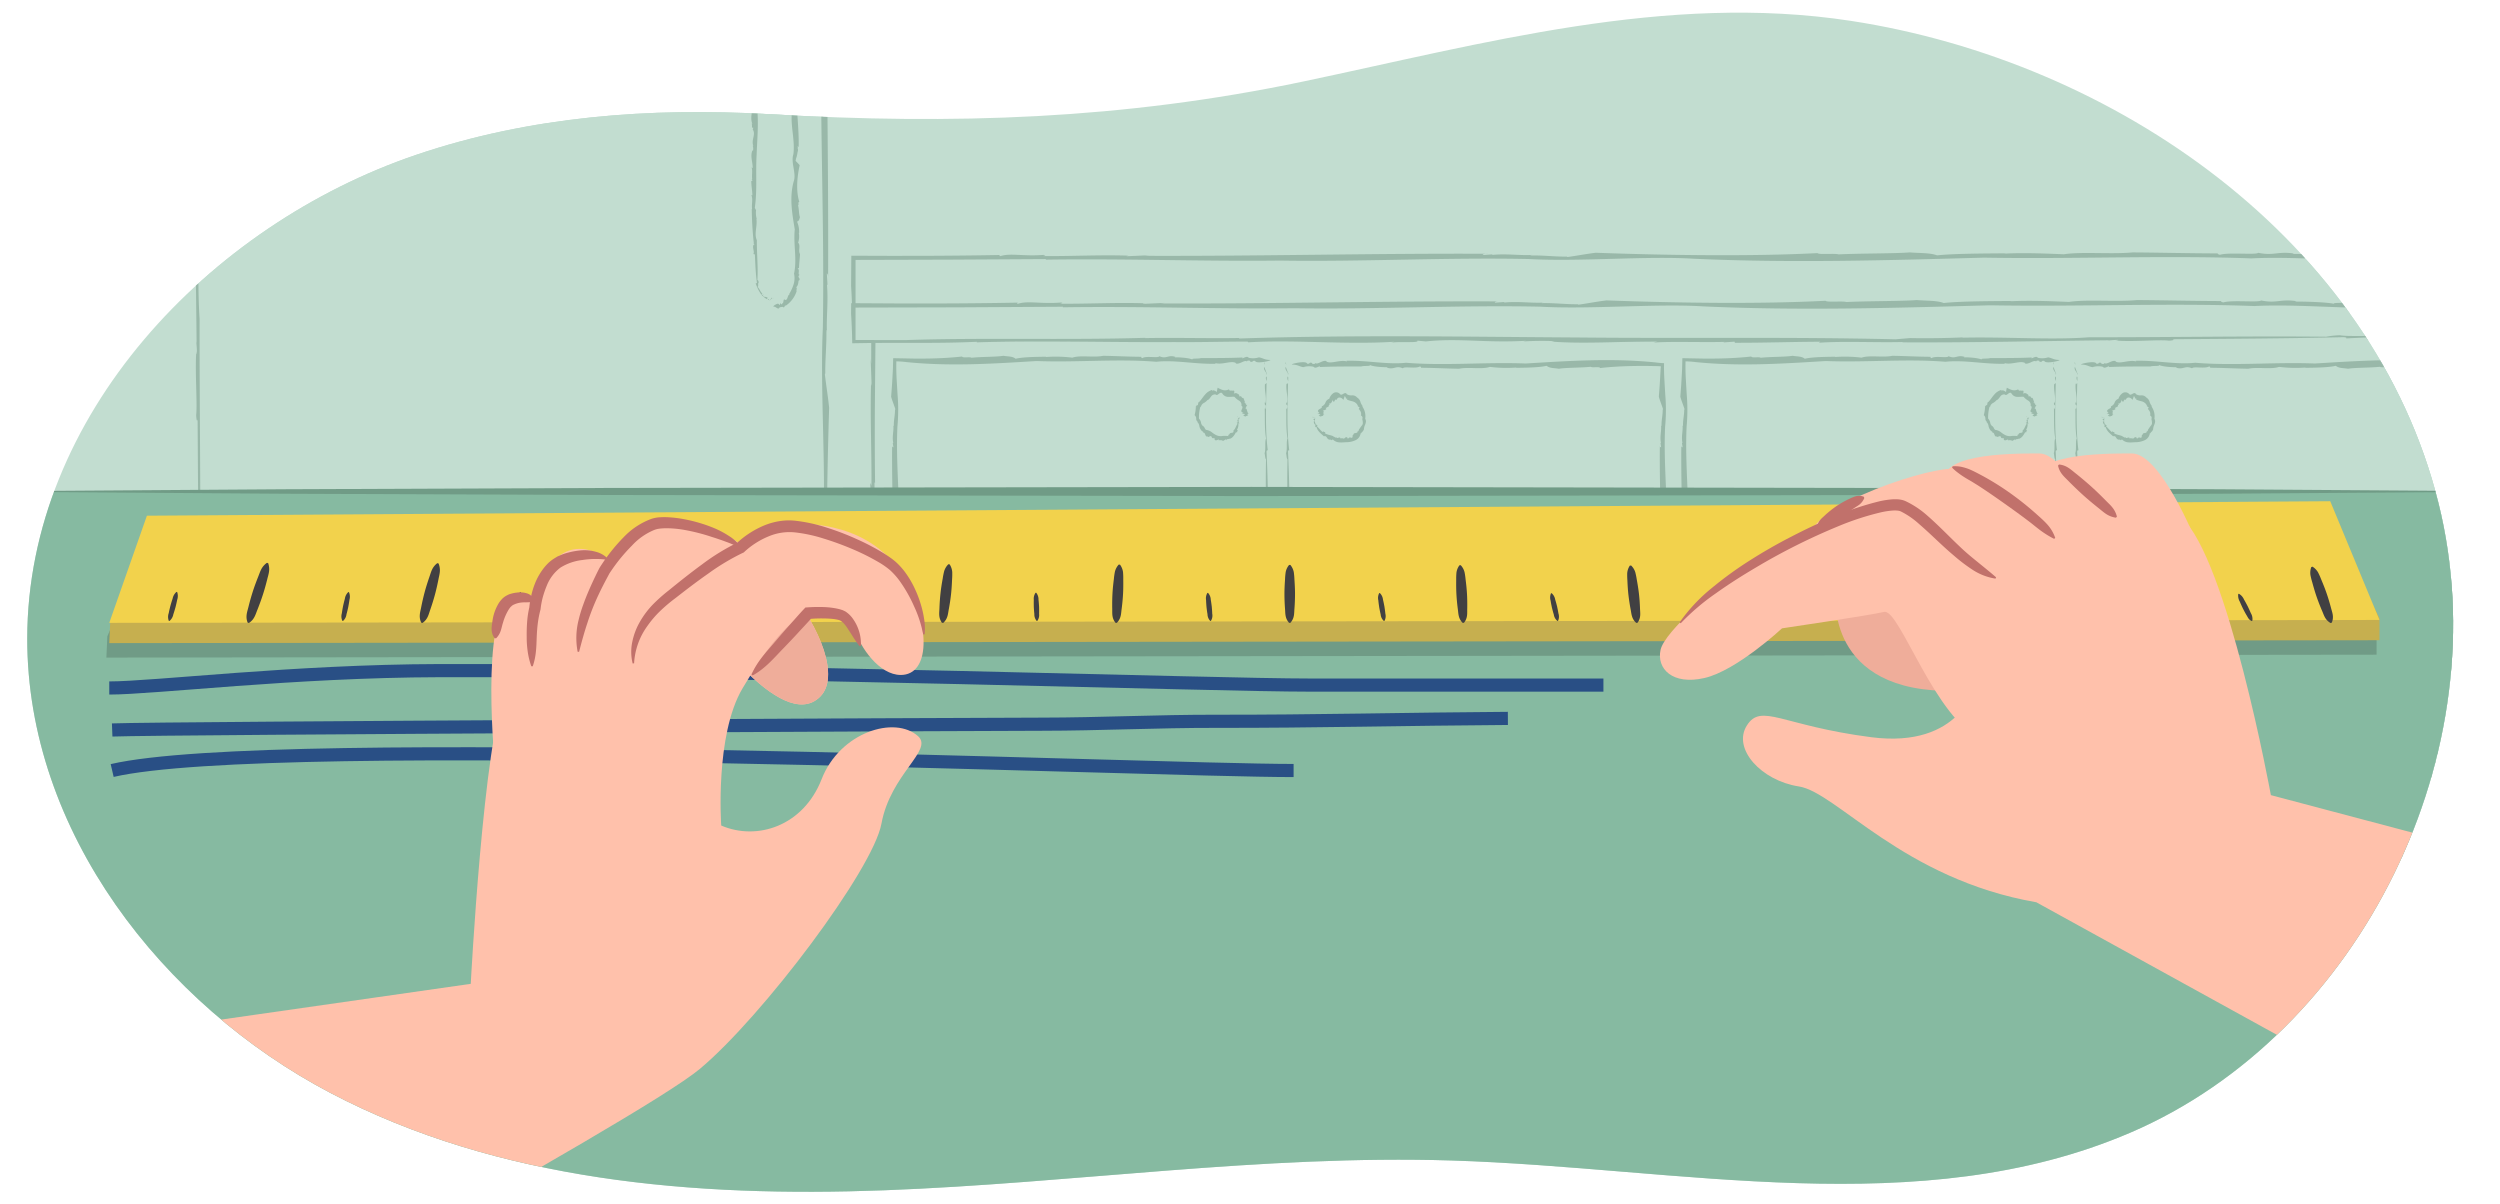 <svg id="ba9d2f0c-1285-4139-a3c2-cc31600ab531" data-name="Layer 1" xmlns="http://www.w3.org/2000/svg" xmlns:xlink="http://www.w3.org/1999/xlink" width="760" height="366" viewBox="0 0 760 366"><defs><style>.b8b4ea47-11e1-4a7b-89cf-fa0dfcc0c08d,.b9834638-4e67-4d47-ab11-c0a133c19b09{fill:none;}.eb16665e-1316-49fe-8d03-f1657a98a1c9{clip-path:url(#bf055af5-8002-47bc-8315-0be43d14f31e);}.aa46da50-abf1-4404-a83c-790b5b624b92{fill:#c2ddd0;}.a2325e07-eb25-42dd-a1ce-32157544562a{fill:#99b8a9;}.aafaf690-924f-49e6-81c6-b315221d79fa{fill:#a6c1b4;}.e3d4460c-6870-4988-a4b9-01f55ddfc904{fill:#86baa1;}.f933e84a-a132-4860-92ce-fa10b4bae1b8{fill:#709b86;}.b3ad59a5-c59b-4fd0-9a4f-26cbd1b8ee86{fill:#c6af4f;}.b2c8350a-6530-41a0-8342-b0959b8b94a3{fill:#f2d24c;}.bf5aaf02-e30e-4867-8092-3eb542b049d3{fill:#414042;}.b9834638-4e67-4d47-ab11-c0a133c19b09{stroke:#294f85;stroke-miterlimit:10;stroke-width:3.998px;}.a86944a1-dac8-4bfd-bd08-caa70116eb72{fill:#ffc1ab;}.a1841d18-0a82-4b0a-a9c4-c1ba7dfeffc9{fill:#efad9a;}.badc8e0a-5520-4d92-9229-008ff0bd753b{fill:#c1716b;}</style><clipPath id="bf055af5-8002-47bc-8315-0be43d14f31e"><path class="b8b4ea47-11e1-4a7b-89cf-fa0dfcc0c08d" d="M126.53,47.064C63.44,68.481,8.375,126.441,8.28,194.048,8.2,252.59,49.262,305.364,100.431,332.239s110.8,31.774,168.355,29.613S383.705,351,441.276,352.79c69.454,2.158,142.243,19.017,206.268-8.429C717.919,314.193,760.037,228.2,741.3,152.944,721.4,73.012,642.9,18.653,562.685,6.345,506.449-2.284,450.8,13.308,396.147,24.785,341.247,36.314,289.7,37.959,233.915,34.71,197.738,32.6,161.074,35.338,126.53,47.064Z"/></clipPath></defs><g class="eb16665e-1316-49fe-8d03-f1657a98a1c9"><rect class="aa46da50-abf1-4404-a83c-790b5b624b92" x="-5.995" y="-121.586" width="757.597" height="488.764"/><rect class="aa46da50-abf1-4404-a83c-790b5b624b92" x="265.779" y="232.56" width="489.133" height="28.981"/><polygon class="a2325e07-eb25-42dd-a1ce-32157544562a" points="753.043 232.56 752.938 233.051 753.228 234.324 753.043 232.56"/><path class="a2325e07-eb25-42dd-a1ce-32157544562a" d="M753.689,240.928c.052-.245.14-.127.193-.376l-.828-4.913C752.584,237.835,754,239.482,753.689,240.928Z"/><path class="a2325e07-eb25-42dd-a1ce-32157544562a" d="M753.605,242.373a6.316,6.316,0,0,0,.327,3.141C753.631,244.848,754.025,241.96,753.605,242.373Z"/><path class="aafaf690-924f-49e6-81c6-b315221d79fa" d="M606.293,260.427c.178,0,.414-.012.592-.025A2.429,2.429,0,0,0,606.293,260.427Z"/><path class="a2325e07-eb25-42dd-a1ce-32157544562a" d="M562.518,261.749l-.458.31c8.167-.553,17.382.01,26.021-.232l-.585.109c21.92.121,42.136-.4,63.884-.634-.339.033-.454.125-.8.161a26.762,26.762,0,0,1,3.389-.28c.306.069-.329.144-.707.176,4.592.513,13.49-.326,16.36.07,1.292-.055,1.862-.269,1.143-.431,17.022-.131,35.233-.229,52.57-.632.835.07.986.21.757.387,5.029-.283,10.141-.431,15.292-.5l7.752-.047,3.888.01,1.927.01.665.014c.049-4.475.1-8.949.146-13.389-.219-.582-.232,1.546-.459.054a60.216,60.216,0,0,0,.115,6.844c.059,1.088.115,2.162.13,3.239.008.539.006,1.079-.011,1.623l-.036.818a.619.619,0,0,1-.027.211l-.034.1a.713.713,0,0,0-.21-.156c-.058.167.028.25.126.4.058.134.266.29-.576.133-1.316-.177.329-.269-.283-.284-6.838.086-13.969-.1-20.407.409-1.59-.459-7.346-.016-9.873-.454a24.662,24.662,0,0,0-4.217.438c-23.93-.242-48.378.2-72.891.168-11.472.886-25.209-.171-38.825.126-.094-.031-.078-.065.013-.091-4.437.219-10.906.322-16.2.213l-4.487.375c-31.879-.77-64.455-.229-96.835-.549-36.792-.221-69.026-.86-104.857.308.046-.086-.243-.134.682-.17-10.341.179-19.763-.14-29.5.045l.03-.087c-24.163.73-50.295-.1-73.589.69l-15.437-.027c-.008-8.709-.016-18.368-.024-28.373l45.412-.228-.07.175c24.017-.37,47.227.561,71.192.28,24.644.4,50.68-1.007,75.535-.472,15.378.863,35.577-.987,50.022-.093,29.676,1.348,58.464.48,88.133-.328,27.37.481,54.7-.753,81.2.228,12.56-.628,26.431.777,40.407.6l-.5-.218c5.017.66,11.179-.924,14.31.058l-.529.044c2.657.5,6.17-1.173,7.784-.581l.43-.246c3.216-.071.38.279,2.861.377.934-.03.355-.448,2.3-.307.423,1.007,10.729.006,10.335-.272-4.28-.05-4.852-.589-7.921-.813.03.011.06.021.013.04a29.579,29.579,0,0,1-6.659.118l-.666-.207c-1.009-.433-4.869.845-3.567.1-8.7.184-18.676.175-28.4.184-1.362.282-7.442-.026-5.319.518-2.434-.62-9.669-.776-12.355-.753a.959.959,0,0,1,.635-.1c-5.211-.8-6.176.743-11.061-.239-.763.693-8.871-.222-11.634.594-.6-.154-.8-.293-.585-.417-8.792-.016-18.5-.266-25.945-.3-6.356.608-15.392-.276-20.858.565-4.529-.178-11.856-.529-18.18-.191l.614-.1c-7.134.049-16.045.092-20.939.621-2.109-.805-5.193-.644-8.277-.9-4.763.373-14.378.264-21.644.6-1.114-.371-6,.158-6.371-.381-20.361,1.041-45.539.676-67.281-.11l.315-.039c-2.822.3-6.073.951-8.945,1.333-.282-.047-.249-.137.354-.134-3.972.1-7.686-.43-11.652-.331.032-.089.032-.089.675-.174-3.722.24-7.693-.432-12.086-.014l-.246-.143-2.794.2c.068-.178.176-.446,1.669-.388-34.094-.174-69.287.751-104.291.617l1.284-.169-6.787.3c.037-.09.359-.134.684-.174-8.646-.3-17.618.2-26.043.125.039-.087,1.314-.259.134-.357-6.236.486-10.018-.632-13.141.377-.29-.047-.488-.274.147-.355q-7.909.153-15.93.213l-16.992.052q-.018,5.626-.035,11.259-.039,5.167-.078,10.316.127,2.03.212,4.109.039,1.04.077,2.094.03,1.394.061,2.808l5.311-.084,4.687-.036,9.475,0c6.338,0,12.685-.042,18.84-.337l-.075.182c19.58-.639,40.352.044,60.646-.084,8.428.073,14.121-.142,22.589-.154l.212.227c14.254-.865,29.961.777,44.832-.174l-1.026.309c2.306-.479,9,.168,8.116-.651l2.625.248c10.1-1.083,18.388.5,30.769-.2l-.813.194a94.767,94.767,0,0,1,9.568-.092,9.229,9.229,0,0,1-.986.137c10.311.77,21.786-.081,32.664-.051l-1.234.362c5.259-.425,14.9-.03,21.815-.224l-.42.17,3.5-.24.091.343C545.274,262.085,553.739,261.789,562.518,261.749Z"/><path class="aafaf690-924f-49e6-81c6-b315221d79fa" d="M653.258,261.359c-.026,0-.066,0-.1-.011C652.893,261.378,653.024,261.374,653.258,261.359Z"/><path class="aafaf690-924f-49e6-81c6-b315221d79fa" d="M745.876,230.983l1.1.069A5.6,5.6,0,0,0,745.876,230.983Z"/><rect class="aa46da50-abf1-4404-a83c-790b5b624b92" x="265.779" y="103.14" width="489.133" height="133.255"/><polygon class="a2325e07-eb25-42dd-a1ce-32157544562a" points="753.043 103.14 752.938 103.729 753.228 105.258 753.043 103.14"/><path class="a2325e07-eb25-42dd-a1ce-32157544562a" d="M753.689,113.191c.052-.294.14-.152.193-.452l-.828-5.9C752.584,109.476,754,111.454,753.689,113.191Z"/><path class="a2325e07-eb25-42dd-a1ce-32157544562a" d="M753.605,114.927a9,9,0,0,0,.327,3.773C753.631,117.9,754.025,114.431,753.605,114.927Z"/><path class="aafaf690-924f-49e6-81c6-b315221d79fa" d="M674.824,235.281l.711-.025A3.42,3.42,0,0,0,674.824,235.281Z"/><path class="a2325e07-eb25-42dd-a1ce-32157544562a" d="M622.239,236.6l-.55.311c9.81-.553,20.88.009,31.257-.232l-.7.109c26.332.121,50.616-.4,76.741-.634-.407.033-.545.124-.966.16a38.5,38.5,0,0,1,4.071-.279c.368.069-.395.144-.849.175,5.516.513,16.205-.325,19.653.07,1.552-.054,2.237-.268,1.372-.431l2.086-.016c-.068-9.635-.139-19.584-.209-29.573-.091-10.177-.214-20.4-.407-30.372.071-1,.211-1.184.387-.909-.832-17.8-.5-36.459-.365-54.673-.219-.7-.232,1.857-.459.064-.274,5.856.535,10.725.137,16.036l-.21-.682c-.136,3.865.532.783.26,4.793-.177,1.581-.269-.4-.285.34.087,8.214-.1,16.78.409,24.514-.458,1.91-.015,8.825-.453,11.86a35.062,35.062,0,0,0,.438,5.066q-.113,13.368-.062,26.905.061,12.906.125,25.937l-15.447.08-16.764.024c-13.781.887-30.282-.171-46.639.127-.112-.032-.093-.065.016-.091-5.33.219-13.1.322-19.465.213l-5.391.374c-38.294-.77-77.427-.229-116.322-.549-44.2-.221-82.919-.859-125.962.308.057-.085-.292-.133.82-.169-12.423.178-23.74-.141-35.439.045l.037-.088c-29.026.731-60.417-.1-88.4.691l-18.607-.027c-.016-14.142-.032-29.02-.049-44.058-.068-15.147-.137-30.454-.2-45.342l.176.084c-.095-7.354-.1-14.646-.072-21.906q.094-10.713.187-21.363l20.512.189c6.974.04,13.975.044,21.031-.024,29.6.4,60.88-1.007,90.737-.473,18.472.863,42.737-.987,60.088-.093,35.649,1.348,70.231.481,105.871-.327,32.879.48,65.707-.753,97.548.227,15.087-.628,31.75.777,48.538.6l-.6-.218c6.028.661,13.43-.924,17.19.058l-.634.044c3.191.5,7.411-1.173,9.35-.581l.516-.246c3.864-.071.458.279,3.438.378,1.122-.031.426-.449,2.766-.307.508,1.007,12.888,0,12.415-.273-5.141-.049-5.829-.589-9.516-.813.037.011.072.022.016.041a42.715,42.715,0,0,1-8,.117l-.8-.207c-1.212-.432-5.848.845-4.285.1-10.453.184-22.435.175-34.113.184-1.636.282-8.94-.026-6.39.518-2.924-.619-11.614-.776-14.841-.752a1.344,1.344,0,0,1,.763-.1c-6.26-.8-7.419.743-13.287-.239-.917.694-10.657-.222-13.976.594-.724-.154-.966-.293-.7-.417-10.562-.015-22.229-.266-31.167-.3-7.635.609-18.489-.276-25.056.565-5.441-.178-14.243-.529-21.839-.191l.738-.1c-8.57.049-19.275.093-25.154.621-2.533-.8-6.238-.644-9.942-.9-5.721.373-17.271.263-26,.6-1.338-.371-7.2.157-7.652-.382-24.46,1.041-54.7.676-80.823-.11l.379-.038c-3.39.3-7.3.95-10.745,1.332-.339-.047-.3-.136.424-.134-4.771.1-9.231-.429-14-.331.04-.089.04-.089.812-.174-4.471.24-9.241-.431-14.519-.014l-.295-.142-3.356.2c.081-.178.211-.446,2-.388-19.263-.081-38.819.08-58.506.26l-29.609.255-14.841.086-15.768.03q-.007,4.2-.013,8.4l-.169-1.543.3,8.154c-.09-.045-.134-.432-.174-.822-.3,10.386.2,21.163.124,31.285-.086-.047-.259-1.579-.357-.162.486,7.491-.632,12.035.378,15.786-.047.349-.274.586-.356-.177.335,20.846.316,42.251.153,63.252l.212,4.936q.039,1.25.077,2.516.03,1.607.061,3.236l6.242-.085,5.63-.035,11.383-.006c7.613,0,15.237-.041,22.631-.337l-.089.183c23.52-.639,48.472.044,72.851-.085,10.124.074,16.962-.142,27.134-.153l.255.227c17.124-.865,35.992.777,53.855-.175l-1.232.309c2.77-.479,10.806.169,9.749-.651l3.154.249c12.136-1.083,22.088.5,36.961-.2l-.977.195c3.954-.151,8.564-.271,11.494-.092-.458.028-.244.085-1.184.136,12.385.77,26.17-.08,39.237-.051l-1.482.362c6.317-.425,17.9-.029,26.206-.224l-.5.17,4.2-.24.109.343C601.525,236.939,611.693,236.642,622.239,236.6Z"/><path class="aafaf690-924f-49e6-81c6-b315221d79fa" d="M731.241,236.212a.988.988,0,0,1-.115-.011C730.8,236.231,730.961,236.228,731.241,236.212Z"/><path class="aafaf690-924f-49e6-81c6-b315221d79fa" d="M744.058,101.562l1.325.069A8.04,8.04,0,0,0,744.058,101.562Z"/><rect class="aa46da50-abf1-4404-a83c-790b5b624b92" x="272.764" y="110.125" width="113.43" height="118.761"/><polygon class="a2325e07-eb25-42dd-a1ce-32157544562a" points="384.324 110.125 384.219 110.345 384.51 110.915 384.324 110.125"/><path class="a2325e07-eb25-42dd-a1ce-32157544562a" d="M384.97,113.874c.053-.109.14-.056.193-.168l-.828-2.2C383.866,112.489,385.284,113.227,384.97,113.874Z"/><path class="a2325e07-eb25-42dd-a1ce-32157544562a" d="M384.886,114.522a1.471,1.471,0,0,0,.328,1.408C384.912,115.631,385.307,114.337,384.886,114.522Z"/><path class="aafaf690-924f-49e6-81c6-b315221d79fa" d="M385.079,189.715a2.177,2.177,0,0,0-.025-.265A.5.5,0,0,0,385.079,189.715Z"/><path class="a2325e07-eb25-42dd-a1ce-32157544562a" d="M386.4,209.333l.31.205c-.553-3.66.01-7.789-.232-11.661l.109.262c.121-9.823-.4-18.883-.633-28.629.033.152.124.2.16.36a5.614,5.614,0,0,1-.28-1.519c.069-.137.144.148.176.317.513-2.057-.326-6.045.07-7.332-.055-.578-.269-.834-.431-.512-.131-7.628-.229-15.789-.632-23.559.07-.374.21-.441.387-.339-.832-6.641-.5-13.6-.366-20.4-.219-.26-.232.693-.459.025-.273,2.184.536,4,.138,5.982l-.211-.254c-.136,1.441.532.292.26,1.788-.177.589-.269-.148-.284.127.086,3.064-.1,6.26.409,9.145-.459.712-.016,3.292-.454,4.424.181.793.135,1.589.438,1.89-.242,10.724.2,21.68.168,32.666.886,5.141-.171,11.3.126,17.4-.031.042-.065.035-.091-.006a51.863,51.863,0,0,1,.213,7.262l.375,2.011c-.266,4.93-.376,9.9-.418,14.886q-.009,7-.017,14.05l-5.788-.019-6.749-.095c-16.488-.221-30.934-.859-46.991.309.021-.086-.109-.134.305-.17-4.634.178-8.856-.141-13.22.045l.013-.088c-10.828.731-22.539-.1-32.978.691l-6.744-.027c-.016-5.212-.032-10.7-.049-16.238-.068-5.651-.137-11.362-.2-16.916l.176.032c-.371-10.764.56-21.165.28-31.9.4-11.044-1.007-22.712-.473-33.851a55.115,55.115,0,0,0,.042-9.719c-.1-1.694-.2-3.393-.294-5.05-.04-.829-.069-1.647-.083-2.449s-.012-1.805.014-2.624a28.271,28.271,0,0,1,3.124.228c13.3,1.348,26.2.481,39.5-.327,12.266.48,24.513-.753,36.391.227,5.629-.628,11.845.778,18.108.6l-.223-.217c2.248.66,5.01-.925,6.413.057l-.237.044c1.19.5,2.765-1.173,3.488-.581l.193-.245c1.441-.071.17.278,1.282.377.419-.031.159-.448,1.032-.307.19,1.007,4.808,0,4.631-.273-1.917-.049-2.174-.589-3.549-.813.013.011.027.022.006.041a6.027,6.027,0,0,1-2.985.117l-.3-.207c-.452-.432-2.182.845-1.6.1-3.9.185-8.369.176-12.726.185-.61.281-3.335-.026-2.384.517-1.091-.619-4.333-.776-5.537-.752.045-.058.1-.124.285-.1-2.335-.8-2.768.743-4.957-.239-.342.694-3.976-.221-5.214.594-.27-.154-.36-.293-.262-.416-3.94-.016-8.293-.266-11.627-.3-2.848.609-6.9-.276-9.347.565a41.292,41.292,0,0,0-8.148-.191l.276-.1c-3.2.049-7.191.093-9.384.621-.946-.805-2.328-.644-3.709-.9-2.135.373-6.444.263-9.7.6-.5-.371-2.687.157-2.854-.382-3,.342-6.224.532-9.553.606-1.665.036-3.354.044-5.053.027l-6.347-.122-.053,2.16-.029,1.085-.032.664q-.072,1.328-.144,2.638c-.1,1.746-.228,3.465-.363,5.138l-.038-.141c.3,1.264.95,2.721,1.332,4.008-.047.127-.136.112-.133-.158.1,1.78-.43,3.444-.331,5.222-.09-.015-.09-.015-.175-.3.24,1.668-.431,3.447-.014,5.416l-.142.111.2,1.252c-.178-.031-.446-.079-.388-.748-.174,15.279.751,31.05.617,46.737l-.169-.575.3,3.042c-.09-.017-.134-.162-.174-.307-.3,3.874.2,7.9.125,11.671-.087-.017-.26-.589-.358-.06.487,2.794-.632,4.489.378,5.889-.047.13-.274.219-.355-.066.335,7.777.316,15.762.152,23.6.085.622.155,1.185.212,1.876l.138,2.54,2.758-.085,2.1-.035,4.246-.006a80.708,80.708,0,0,0,8.443-.336l-.033.182c8.775-.639,18.083.044,27.178-.085,3.777.074,6.328-.142,10.123-.153l.1.227c6.388-.865,13.427.777,20.091-.175l-.459.309c1.033-.479,4.031.169,3.637-.65l1.176.248c4.528-1.083,8.241.5,13.789-.2l-.364.194a19.032,19.032,0,0,1,4.288-.092c-.171.028-.091.085-.442.136,4.621.77,9.763-.08,14.638-.051l-.553.362a12.622,12.622,0,0,1,1.558-.163c.66-.031,1.358-.042,2.109-.043,0-2.477.1-4.673-.017-6.639l.17.188-.24-1.567.343-.041C386.737,217.061,386.441,213.267,386.4,209.333Z"/><path class="aafaf690-924f-49e6-81c6-b315221d79fa" d="M386.011,168.668a.247.247,0,0,1-.011.043C386.03,168.832,386.026,168.773,386.011,168.668Z"/><path class="aafaf690-924f-49e6-81c6-b315221d79fa" d="M382.144,108.547c.186.02.339.042.5.069C382.6,108.547,382.3,108.562,382.144,108.547Z"/><circle class="aa46da50-abf1-4404-a83c-790b5b624b92" cx="371.08" cy="126.612" r="6.931"/><polygon class="a2325e07-eb25-42dd-a1ce-32157544562a" points="376.143 126.612 376.037 126.627 376.325 126.668 376.143 126.612"/><path class="a2325e07-eb25-42dd-a1ce-32157544562a" d="M376.773,126.9l.193,0q-.41-.108-.819-.191C375.674,126.757,377.089,126.86,376.773,126.9Z"/><path class="a2325e07-eb25-42dd-a1ce-32157544562a" d="M376.686,126.947c-.2.052.191.105.322.133C376.708,127.034,377.106,126.958,376.686,126.947Z"/><path class="aafaf690-924f-49e6-81c6-b315221d79fa" d="M373.838,131.735a.051.051,0,0,0,.006-.032C373.829,131.7,373.829,131.711,373.838,131.735Z"/><path class="a2325e07-eb25-42dd-a1ce-32157544562a" d="M372.7,133.56l.05.308c.217-.613.752-.193,1.034-.566l.016.111c.972-.262,1.475-1.221,1.927-1.987.013.033.072.1.087.137-.042-.107-.147-.28-.094-.292a.3.3,0,0,1,.1.143c.506.219.133-.627.507-.447-.006-.075-.162-.23-.3-.31a2.91,2.91,0,0,0,.424-1.981,1.084,1.084,0,0,1,.371.113c-.577-.782-.188-1.135.013-1.676-.217-.038-.233.032-.457-.038-.276.121.489.357.078.449l-.2-.052c-.148.077.521.112.237.174-.179.009-.262-.061-.28-.045.038.236-.2.39.229.75-.454-.1-.1.229-.538.15.149.119.087.156.359.295-.526.62-.641,1.544-1.327,2.122.152.476-.086.591-.344.64s-.571,0-.7.257a.387.387,0,0,1-.042-.08c-.037.258-.215.462-.434.442l-.019.405a6.478,6.478,0,0,0-1.851-.033,3.13,3.13,0,0,1-1.724-.224,7.45,7.45,0,0,1-1.541-1.007,3.783,3.783,0,0,0-1.833-.663c.066-.056.1-.095.145-.094-.389-.175-.341-.638-.67-.84l.075-.045a1.447,1.447,0,0,1-.867-1.111,2.481,2.481,0,0,0-.649-1.319,12.145,12.145,0,0,1,.441-3.636l.156.079a1.628,1.628,0,0,1,.848-1.155,3.425,3.425,0,0,0,1.1-.881c.5-.131.735-.609,1.1-1.043a1.422,1.422,0,0,1,1.4-.7c.4.348.683.053,1.04-.216s.761-.507,1.039-.035a2.133,2.133,0,0,0,1.6.991c.579.032,1.275-.063,2.056-.028a5.119,5.119,0,0,0,1.4,1.163,1.529,1.529,0,0,1,.734,1.626c.4.1.361.464.212.819-.124.355-.36.7-.205.939l.208-.068c-.588.312.989.293.047.58l-.048-.015c-.482.159,1.208.111.622.252l.246,0c.078.138-.277.043-.369.157.032.038.447-.017.311.08-1,.072.018.456.3.459.04-.2.579-.236.794-.4a.143.143,0,0,1-.04,0c-.449-.083-.193-.236-.135-.328l.2-.052c.432-.1-.868-.154-.121-.17a6.88,6.88,0,0,1-.463-1.363c-.28.013-.089-.356-.571-.09.551-.3.567-.71.5-.83.055-.017.118-.037.1-.007.631-.579-.807.021-.025-.626-.632.279-.013-.532-.805-.246a1.513,1.513,0,0,1,.344-.236c-.207-.405-.315-.958-.539-1.3-.681.157-.348-.823-1.158-.405-.04-.278-.107-.821-.586-.743l.088-.063a1.019,1.019,0,0,0-1.22-.069c.312-.753.089-.7.059-.994-.4.217-.805-.1-1.276.106.067-.371-.333.047-.188-.474-1.314.682-2.247.212-3.511-.454l.013-.041a9.471,9.471,0,0,0-.267,1.386c-.02-.044-.033-.133,0-.134-.16.128-.435-.375-.6-.224a.357.357,0,0,1-.007-.178c-.115.277-.482-.322-.582.136l-.053-.133-.072.234c-.052-.17-.129-.428-.039-.4a4.33,4.33,0,0,0-2.2,1.425c-.6.656-1.042,1.385-1.587,2.011l-.1-.151.052.437a.427.427,0,0,1-.124-.125c-.484.187-.289.817-.511,1.134-.078-.039-.206-.17-.319-.161.309.465-.8.21.093.731a.952.952,0,0,1-.329-.135,10.407,10.407,0,0,1-.382,2.531,1.285,1.285,0,0,1,.49,1.055,1.041,1.041,0,0,0,.494.963l-.179.037a1.964,1.964,0,0,1,.63,1.176,2.846,2.846,0,0,0,.509,1.237c.168.338.471.423.731.673l-.163.159c.522-.051.606.279.739.646.136.344.331.722.869.487l-.206.237c.342-.352.26.355.639-.373l-.028.273c.448-.37.543-.2.656.053s.257.519.612.28l-.094.173c.18-.088.364-.17.416.028-.023.023-.031.081-.077.121.253.873.959.135,1.384.19l-.082.358c.259-.412.662.014.966-.211l-.01.171.139-.248.027.342C372.009,134.04,372.342,133.681,372.7,133.56Z"/><path class="aafaf690-924f-49e6-81c6-b315221d79fa" d="M375.819,131.414l-.011,0C375.821,131.438,375.823,131.432,375.819,131.414Z"/><path class="aafaf690-924f-49e6-81c6-b315221d79fa" d="M379.568,126.147a.326.326,0,0,1-.067.06C379.571,126.2,379.554,126.166,379.568,126.147Z"/><rect class="aa46da50-abf1-4404-a83c-790b5b624b92" x="392.721" y="110.125" width="113.43" height="118.761"/><polygon class="a2325e07-eb25-42dd-a1ce-32157544562a" points="390.852 110.125 390.747 110.345 391.037 110.915 390.852 110.125"/><path class="a2325e07-eb25-42dd-a1ce-32157544562a" d="M391.5,113.874c.052-.109.139-.056.192-.168l-.827-2.2C390.393,112.489,391.811,113.227,391.5,113.874Z"/><path class="a2325e07-eb25-42dd-a1ce-32157544562a" d="M391.414,114.522a1.469,1.469,0,0,0,.327,1.408C391.439,115.631,391.834,114.337,391.414,114.522Z"/><path class="aafaf690-924f-49e6-81c6-b315221d79fa" d="M391.607,189.715a2.18,2.18,0,0,0-.026-.265A.487.487,0,0,0,391.607,189.715Z"/><path class="a2325e07-eb25-42dd-a1ce-32157544562a" d="M392.928,209.333l.31.205c-.552-3.66.01-7.789-.232-11.661l.11.262c.12-9.823-.4-18.883-.634-28.629.033.152.124.2.16.36a5.614,5.614,0,0,1-.28-1.519c.069-.137.144.148.176.317.513-2.057-.326-6.045.07-7.332-.055-.578-.269-.834-.431-.512-.131-7.628-.229-15.789-.632-23.559.07-.374.21-.441.387-.339-.832-6.641-.5-13.6-.366-20.4-.219-.26-.232.693-.459.025-.273,2.184.536,4,.138,5.982l-.211-.254c-.135,1.441.532.292.26,1.788-.176.589-.269-.148-.284.127.086,3.064-.1,6.26.409,9.145-.458.712-.016,3.292-.454,4.424.181.793.135,1.589.438,1.89-.242,10.724.2,21.68.168,32.666.886,5.141-.171,11.3.126,17.4-.031.042-.064.035-.09-.006a51.871,51.871,0,0,1,.212,7.262l.375,2.011c-.266,4.93-.375,9.9-.418,14.886q-.014,3.741-.025,7.5,0,4.235.008,8.478l7.711.019,6.749.095c16.488.221,30.934.859,46.991-.308-.021.085.109.133-.306.169,4.635-.178,8.857.141,13.221-.045l-.013.088c10.828-.731,22.539.1,32.978-.691l7.376.027c-.015-5.415-.032-11.112-.049-16.87-.068-5.651-.137-11.362-.2-16.916l.175.032c-.37-10.764.56-21.165.28-31.9.4-11.044-1.007-22.712-.473-33.851a55.019,55.019,0,0,0,.042-9.719c-.1-1.694-.2-3.393-.294-5.05-.039-.829-.069-1.647-.083-2.449s-.011-1.368.014-2.074c-.818-.033-1.626-.1-2.574-.229-13.3-1.348-26.2-.48-39.5.328-12.266-.481-24.513.753-36.391-.228-5.629.628-11.845-.777-18.108-.6l.223.218c-2.248-.66-5.01.924-6.413-.057l.237-.045c-1.19-.5-2.765,1.173-3.488.581l-.193.246c-1.441.071-.17-.279-1.282-.377-.419.03-.159.448-1.032.307-.19-1.007-4.808-.006-4.632.272,1.918.05,2.175.589,3.55.813-.013-.011-.027-.021-.006-.04a6.028,6.028,0,0,1,2.985-.118l.3.207c.452.433,2.182-.845,1.6-.1,3.9-.184,8.369-.175,12.726-.184.61-.282,3.335.026,2.384-.518,1.091.62,4.333.776,5.537.753-.045.057-.1.124-.285.1,2.335.8,2.768-.743,4.957.239.342-.693,3.975.222,5.214-.594.27.154.36.293.262.417,3.94.016,8.293.266,11.627.3,2.848-.608,6.9.276,9.347-.564a41.3,41.3,0,0,0,8.148.19l-.276.1c3.2-.049,7.191-.092,9.384-.621.945.8,2.327.644,3.709.9,2.135-.373,6.444-.264,9.7-.6.5.371,2.688-.158,2.855.382,3-.342,6.224-.533,9.553-.606,1.665-.037,3.354-.045,5.052-.027l2.552.043.6.017.25.018.458.043-.054.512-.029.248-.032.664q-.072,1.328-.144,2.638c-.105,1.746-.227,3.465-.363,5.138l-.038-.141c.3,1.264.95,2.721,1.332,4.008-.047.127-.136.112-.133-.158.1,1.78-.43,3.444-.331,5.222-.089-.015-.089-.015-.175-.3.24,1.668-.431,3.447-.013,5.416l-.143.111.2,1.252c-.178-.031-.446-.079-.388-.748-.174,15.279.751,31.05.617,46.737l-.169-.575.3,3.042c-.09-.017-.134-.162-.174-.307-.3,3.874.2,7.9.125,11.671-.087-.017-.26-.589-.358-.06.487,2.794-.631,4.489.378,5.889-.047.13-.274.219-.355-.066.335,7.777.316,15.762.152,23.6.085.591.155,1.255.212,1.807.058.365.1.788.138,1.241-.423.039-.844.066-1.39.085l-2.1.035-4.246.006a80.708,80.708,0,0,0-8.443.336l.033-.182c-8.775.639-18.083-.044-27.178.085-3.777-.074-6.328.142-10.123.153l-.1-.227c-6.388.865-13.427-.777-20.091.175l.459-.309c-1.033.479-4.031-.169-3.637.651l-1.176-.249c-4.528,1.083-8.241-.5-13.789.2l.364-.195a19.032,19.032,0,0,1-4.288.092c.171-.028.091-.085.442-.136-4.621-.77-9.763.08-14.638.051l.553-.362a13.011,13.011,0,0,1-1.523.163c-.486.031-1.04.042-1.614.043,0-1.653.1-4.237-.018-6.109l.17.188-.24-1.567.343-.041C393.264,217.061,392.968,213.267,392.928,209.333Z"/><path class="aafaf690-924f-49e6-81c6-b315221d79fa" d="M392.538,168.668a.247.247,0,0,1-.011.043C392.557,168.832,392.553,168.773,392.538,168.668Z"/><path class="aafaf690-924f-49e6-81c6-b315221d79fa" d="M396.77,111.7c-.186-.021-.339-.042-.5-.07C396.313,111.7,396.612,111.687,396.77,111.7Z"/><circle class="aa46da50-abf1-4404-a83c-790b5b624b92" cx="407.834" cy="126.612" r="6.931"/><polygon class="a2325e07-eb25-42dd-a1ce-32157544562a" points="399.033 126.612 398.929 126.638 399.223 126.704 399.033 126.612"/><path class="a2325e07-eb25-42dd-a1ce-32157544562a" d="M399.7,127.024c.051-.014.139-.013.191-.027q-.418-.1-.839-.222C398.587,126.91,400.009,126.945,399.7,127.024Z"/><path class="a2325e07-eb25-42dd-a1ce-32157544562a" d="M399.618,127.1c-.188.108.2.121.335.13C399.651,127.221,400.037,127.055,399.618,127.1Z"/><path class="aafaf690-924f-49e6-81c6-b315221d79fa" d="M404.018,133.7a.064.064,0,0,0-.037.009C403.988,133.723,404,133.715,404.018,133.7Z"/><path class="a2325e07-eb25-42dd-a1ce-32157544562a" d="M406.312,133.156l.087-.3c-.455.466-.658-.186-1.051-.086l.063-.093c-.736-.427-1.684-.414-2.552-.91.034-.013.1-.076.137-.092-.107.048-.284.156-.3.1a.311.311,0,0,1,.146-.1c.234-.491-.632-.208-.423-.563a.641.641,0,0,0-.365.236c-.592-.522-1.1-1.183-1.777-1.826a.789.789,0,0,1,.348-.173c-1.052-.372-.9-1.316-.838-2.038-.22-.01-.227.1-.458.042-.257.289.591.386.227.663l-.213.005c-.108.19.529-.058.288.158-.163.1-.267.033-.277.067.154.326.069.754.655.91-.407.222.11.351-.253.629.2.021.19.124.481.038.264,1.23,1.372,2.015,2.221,2.81a.673.673,0,0,1,.875.337c.176.281.38.605.733.647a.291.291,0,0,1-.044.08.746.746,0,0,1,.8.144l.335-.276a2.927,2.927,0,0,0,2.086.92c.777.074,1.536-.063,2.334-.059a6.6,6.6,0,0,0,2.559-.632,2.7,2.7,0,0,0,1.508-2.13c.063.058.108.079.106.136.181-.479.709-.652.789-1.157l.074.046a4.382,4.382,0,0,1,.437-1.714,3.394,3.394,0,0,0,.194-.83,1.567,1.567,0,0,0-.217-.844,5.118,5.118,0,0,0-.9-3.746l.159-.074a3.74,3.74,0,0,1-.736-1.374,2.2,2.2,0,0,0-.983-1.255,1.825,1.825,0,0,0-1.557-.658,2.506,2.506,0,0,1-1.586-.372c-.224-.5-.686-.321-1.063-.1s-.7.456-1.03.034a1.562,1.562,0,0,0-2.009-.229,3.355,3.355,0,0,0-1.227,1.712,1.844,1.844,0,0,0-1.149,1.136,2.019,2.019,0,0,1-1.149,1.173c.168.371-.118.508-.443.7-.343.174-.713.4-.7.729l.217.027c-.715.093.828.632-.167.6l-.041-.029c-.512.062,1.121.4.531.395l.244.04c.065.132-.278-.01-.381.083.028.041.446.047.3.114-1.006-.037-.028.444.252.408.058-.164.6-.171.828-.261a.211.211,0,0,1-.041,0c-.44-.093-.172-.183-.106-.231l.206,0c.427.014-.819-.251-.09-.127a1.4,1.4,0,0,1,.011-.973c-.266-.129.105-.238-.438-.336.622.105.847-.053.854-.146.052.026.112.054.086.058.8.173-.589-.491.365-.217-.608-.339.309-.141-.345-.615a2.224,2.224,0,0,1,.37.194c.151-.244.546-.335.7-.493-.314-.543.5-.161.046-.866.242.023.62.138.582-.24l.046.094a.876.876,0,0,0,.242-.907c.462.658.461.47.668.661-.036-.4.281-.433.394-.822.155.338.14-.22.315.29.316-1.212,1.524-.973,2.079-.1l-.013.036c.112-.28.3-.912.476-1.272,0,.048-.012.136-.034.13.17-.074.207.457.358.4a.5.5,0,0,1-.061.165c.187-.2.143.482.4.116l-.033.139.15-.16c-.057.168-.143.422-.17.35a10.669,10.669,0,0,0,1.672.513,2.579,2.579,0,0,1,1.541,1.069l-.163.064.394.02a.575.575,0,0,1-.158.079c-.09.421.518.427.581.759-.079.036-.254.071-.324.151.546,0-.436.55.534.28a1.282,1.282,0,0,1-.333.124,1.748,1.748,0,0,1,.529,1.776.754.754,0,0,1,.464.856,1.117,1.117,0,0,0,.186.959l-.177-.044a1.176,1.176,0,0,1-.154,1.221,7.374,7.374,0,0,0-.726,1.014c-.266.221-.212.55-.449.811l-.175-.146c.136.512-.253.6-.592.656-.361.051-.666.083-.666.635l-.132-.281c.176.453-.386.037.056.727l-.216-.159c.077.577-.185.556-.438.489s-.531-.216-.66.211l-.029-.2c-.077.2-.208.349-.354.2.008-.031-.015-.084,0-.141-.58-.635-.827.272-1.314.28l.022-.363c-.183.433-.589.069-.865.234l.025-.169-.155.232.02-.342C407.049,132.96,406.675,133.2,406.312,133.156Z"/><path class="aafaf690-924f-49e6-81c6-b315221d79fa" d="M402.838,131.674l0,.011C402.863,131.672,402.857,131.67,402.838,131.674Z"/><path class="aafaf690-924f-49e6-81c6-b315221d79fa" d="M402.5,126.318a.361.361,0,0,1-.071.033C402.5,126.351,402.481,126.329,402.5,126.318Z"/><rect class="aa46da50-abf1-4404-a83c-790b5b624b92" x="512.677" y="110.125" width="113.43" height="118.761"/><polygon class="a2325e07-eb25-42dd-a1ce-32157544562a" points="624.238 110.125 624.133 110.345 624.423 110.915 624.238 110.125"/><path class="a2325e07-eb25-42dd-a1ce-32157544562a" d="M624.884,113.874c.052-.109.14-.056.193-.168l-.828-2.2C623.779,112.489,625.2,113.227,624.884,113.874Z"/><path class="a2325e07-eb25-42dd-a1ce-32157544562a" d="M624.8,114.522a1.471,1.471,0,0,0,.327,1.408C624.826,115.631,625.22,114.337,624.8,114.522Z"/><path class="aafaf690-924f-49e6-81c6-b315221d79fa" d="M624.993,189.715a2.4,2.4,0,0,0-.025-.265A.49.49,0,0,0,624.993,189.715Z"/><path class="a2325e07-eb25-42dd-a1ce-32157544562a" d="M626.314,209.333l.311.205c-.553-3.66.009-7.789-.232-11.661l.109.262c.121-9.823-.4-18.883-.634-28.629.033.152.124.2.16.36a5.575,5.575,0,0,1-.279-1.519c.069-.137.143.148.175.317.513-2.057-.325-6.045.07-7.332-.054-.578-.269-.834-.431-.512-.131-7.628-.229-15.789-.632-23.559.071-.374.21-.441.387-.339-.832-6.641-.5-13.6-.365-20.4-.22-.26-.232.693-.46.025-.273,2.184.536,4,.138,5.982l-.21-.254c-.136,1.441.532.292.259,1.788-.176.589-.268-.148-.284.127.087,3.064-.1,6.26.409,9.145-.458.712-.015,3.292-.453,4.424.18.793.134,1.589.438,1.89-.243,10.724.2,21.68.167,32.666.887,5.141-.171,11.3.127,17.4-.032.042-.065.035-.091-.006a51.863,51.863,0,0,1,.213,7.262l.374,2.011c-.266,4.93-.375,9.9-.418,14.886q-.009,7-.017,14.05l-5.788-.019-6.748-.095c-16.489-.221-30.934-.859-46.992.309.021-.086-.109-.134.306-.17-4.634.178-8.857-.141-13.221.045l.014-.088c-10.829.731-22.54-.1-32.979.691l-6.744-.027c-.015-5.212-.032-10.7-.049-16.238-.068-5.651-.136-11.362-.2-16.916l.175.032c-.37-10.764.561-21.165.28-31.9.4-11.044-1.007-22.712-.472-33.851a55.119,55.119,0,0,0,.041-9.719c-.1-1.694-.2-3.393-.294-5.05-.039-.829-.069-1.647-.083-2.449s-.011-1.805.014-2.624a28.29,28.29,0,0,1,3.125.228c13.3,1.348,26.2.481,39.5-.327,12.266.48,24.513-.753,36.392.227,5.628-.628,11.844.778,18.108.6l-.224-.217c2.249.66,5.01-.925,6.413.057l-.237.044c1.191.5,2.765-1.173,3.488-.581l.193-.245c1.441-.071.171.278,1.282.377.419-.031.159-.448,1.032-.307.19,1.007,4.809,0,4.632-.273-1.918-.049-2.175-.589-3.55-.813.014.011.027.022.006.041a6.023,6.023,0,0,1-2.984.117l-.3-.207c-.452-.432-2.182.845-1.6.1-3.9.185-8.37.176-12.727.185-.61.281-3.335-.026-2.383.517-1.091-.619-4.333-.776-5.537-.752.045-.058.1-.124.284-.1-2.335-.8-2.767.743-4.956-.239-.343.694-3.976-.221-5.214.594-.271-.154-.361-.293-.262-.416-3.941-.016-8.293-.266-11.627-.3-2.849.609-6.9-.276-9.348.565a41.284,41.284,0,0,0-8.147-.191l.275-.1c-3.2.049-7.191.093-9.384.621-.945-.805-2.327-.644-3.709-.9-2.135.373-6.444.263-9.7.6-.5-.371-2.687.157-2.855-.382-3,.342-6.224.532-9.553.606-1.664.036-3.354.044-5.052.027l-6.347-.122-.053,2.16-.03,1.085-.031.664q-.074,1.328-.145,2.638c-.1,1.746-.227,3.465-.362,5.138l-.039-.141c.3,1.264.951,2.721,1.333,4.008-.047.127-.137.112-.134-.158.1,1.78-.43,3.444-.331,5.222-.089-.015-.089-.015-.174-.3.24,1.668-.432,3.447-.014,5.416l-.143.111.2,1.252c-.178-.031-.446-.079-.388-.748-.174,15.279.751,31.05.617,46.737l-.169-.575.3,3.042c-.09-.017-.134-.162-.174-.307-.3,3.874.2,7.9.125,11.671-.087-.017-.259-.589-.357-.06.486,2.794-.632,4.489.377,5.889-.047.13-.274.219-.355-.066.335,7.777.316,15.762.152,23.6.085.622.155,1.185.213,1.876q.067,1.253.138,2.54l2.757-.085,2.1-.035,4.247-.006a80.73,80.73,0,0,0,8.443-.336l-.034.182c8.775-.639,18.083.044,27.179-.085,3.776.074,6.328-.142,10.122-.153l.1.227c6.389-.865,13.428.777,20.092-.175l-.46.309c1.033-.479,4.032.169,3.637-.65l1.177.248c4.527-1.083,8.24.5,13.789-.2l-.365.194a19.032,19.032,0,0,1,4.288-.092c-.171.028-.091.085-.442.136,4.621.77,9.763-.08,14.638-.051l-.552.362a12.6,12.6,0,0,1,1.557-.163c.661-.031,1.359-.042,2.11-.043,0-2.477.1-4.673-.018-6.639l.17.188-.24-1.567.343-.041C626.65,217.061,626.354,213.267,626.314,209.333Z"/><path class="aafaf690-924f-49e6-81c6-b315221d79fa" d="M625.924,168.668a.247.247,0,0,1-.011.043C625.943,168.832,625.94,168.773,625.924,168.668Z"/><path class="aafaf690-924f-49e6-81c6-b315221d79fa" d="M622.058,108.547c.185.02.339.042.494.069C622.514,108.547,622.216,108.562,622.058,108.547Z"/><circle class="aa46da50-abf1-4404-a83c-790b5b624b92" cx="610.994" cy="126.612" r="6.931"/><polygon class="a2325e07-eb25-42dd-a1ce-32157544562a" points="616.056 126.612 615.95 126.627 616.238 126.668 616.056 126.612"/><path class="a2325e07-eb25-42dd-a1ce-32157544562a" d="M616.686,126.9l.193,0q-.408-.108-.818-.191C615.588,126.757,617,126.86,616.686,126.9Z"/><path class="a2325e07-eb25-42dd-a1ce-32157544562a" d="M616.6,126.947c-.2.052.191.105.321.133C616.621,127.034,617.02,126.958,616.6,126.947Z"/><path class="aafaf690-924f-49e6-81c6-b315221d79fa" d="M613.751,131.735a.05.05,0,0,0,.007-.032C613.743,131.7,613.742,131.711,613.751,131.735Z"/><path class="a2325e07-eb25-42dd-a1ce-32157544562a" d="M612.609,133.56l.05.308c.218-.613.752-.193,1.034-.566l.017.111c.972-.262,1.474-1.221,1.926-1.987.013.033.073.1.087.137-.042-.107-.146-.28-.093-.292a.3.3,0,0,1,.1.143c.506.219.133-.627.507-.447-.006-.075-.161-.23-.3-.31a2.911,2.911,0,0,0,.425-1.981,1.1,1.1,0,0,1,.371.113c-.578-.782-.189-1.135.013-1.676-.218-.038-.233.032-.458-.038-.276.121.49.357.079.449l-.205-.052c-.149.077.521.112.237.174-.18.009-.263-.061-.281-.045.038.236-.2.39.229.75-.453-.1-.1.229-.538.15.149.119.087.156.36.295-.527.62-.641,1.544-1.327,2.122.151.476-.086.591-.344.64s-.572,0-.7.257a.394.394,0,0,1-.043-.08c-.037.258-.214.462-.433.442l-.019.405a6.485,6.485,0,0,0-1.852-.033,3.13,3.13,0,0,1-1.724-.224,7.477,7.477,0,0,1-1.541-1.007,3.775,3.775,0,0,0-1.833-.663c.066-.056.095-.095.145-.094-.389-.175-.341-.638-.67-.84l.076-.045a1.443,1.443,0,0,1-.867-1.111,2.5,2.5,0,0,0-.649-1.319,12.143,12.143,0,0,1,.44-3.636l.156.079a1.627,1.627,0,0,1,.849-1.155,3.432,3.432,0,0,0,1.1-.881c.5-.131.735-.609,1.105-1.043a1.419,1.419,0,0,1,1.4-.7c.4.348.684.053,1.04-.216s.762-.507,1.04-.035a2.13,2.13,0,0,0,1.6.991c.578.032,1.275-.063,2.056-.028a5.1,5.1,0,0,0,1.4,1.163,1.531,1.531,0,0,1,.734,1.626c.4.1.36.464.212.819-.125.355-.361.7-.205.939l.207-.068c-.588.312.989.293.047.58l-.047-.015c-.482.159,1.207.111.622.252l.245,0c.079.138-.277.043-.369.157.033.038.448-.017.311.08-1,.072.018.456.3.459.04-.2.578-.236.794-.4a.147.147,0,0,1-.04,0c-.45-.083-.194-.236-.135-.328l.2-.052c.432-.1-.869-.154-.122-.17a6.945,6.945,0,0,1-.463-1.363c-.279.013-.089-.356-.571-.09.552-.3.568-.71.5-.83.055-.017.119-.037.105-.007.631-.579-.808.021-.026-.626-.631.279-.012-.532-.805-.246a1.535,1.535,0,0,1,.344-.236c-.207-.405-.315-.958-.538-1.3-.682.157-.349-.823-1.159-.405-.04-.278-.106-.821-.585-.743l.087-.063a1.019,1.019,0,0,0-1.22-.069c.313-.753.089-.7.059-.994-.394.217-.805-.1-1.276.106.067-.371-.333.047-.188-.474-1.313.682-2.247.212-3.511-.454l.013-.041a9.475,9.475,0,0,0-.266,1.386c-.02-.044-.033-.133,0-.134-.16.128-.435-.375-.6-.224a.357.357,0,0,1-.006-.178c-.116.277-.483-.322-.582.136l-.054-.133-.072.234c-.052-.17-.129-.428-.038-.4a4.33,4.33,0,0,0-2.2,1.425c-.6.656-1.043,1.385-1.587,2.011l-.1-.151.052.437a.427.427,0,0,1-.124-.125c-.484.187-.288.817-.511,1.134-.077-.039-.205-.17-.319-.161.31.465-.795.21.094.731a.944.944,0,0,1-.329-.135,10.456,10.456,0,0,1-.383,2.531,1.29,1.29,0,0,1,.491,1.055,1.04,1.04,0,0,0,.493.963l-.178.037a1.963,1.963,0,0,1,.629,1.176,2.871,2.871,0,0,0,.509,1.237c.168.338.471.423.731.673l-.162.159c.521-.051.605.279.739.646.136.344.33.722.868.487l-.205.237c.341-.352.259.355.638-.373l-.028.273c.448-.37.543-.2.657.053s.257.519.611.28l-.093.173c.179-.088.363-.17.415.028-.023.023-.031.081-.077.121.253.873.96.135,1.384.19l-.082.358c.259-.412.662.014.966-.211l-.01.171.139-.248.028.342C611.922,134.04,612.256,133.681,612.609,133.56Z"/><path class="aafaf690-924f-49e6-81c6-b315221d79fa" d="M615.732,131.414l-.01,0C615.734,131.438,615.736,131.432,615.732,131.414Z"/><path class="aafaf690-924f-49e6-81c6-b315221d79fa" d="M619.481,126.147a.319.319,0,0,1-.066.06C619.484,126.2,619.467,126.166,619.481,126.147Z"/><rect class="aa46da50-abf1-4404-a83c-790b5b624b92" x="632.634" y="110.125" width="113.43" height="118.761"/><polygon class="a2325e07-eb25-42dd-a1ce-32157544562a" points="630.765 110.125 630.66 110.345 630.951 110.915 630.765 110.125"/><path class="a2325e07-eb25-42dd-a1ce-32157544562a" d="M631.411,113.874c.052-.109.14-.056.193-.168l-.828-2.2C630.306,112.489,631.725,113.227,631.411,113.874Z"/><path class="a2325e07-eb25-42dd-a1ce-32157544562a" d="M631.327,114.522a1.471,1.471,0,0,0,.327,1.408C631.353,115.631,631.747,114.337,631.327,114.522Z"/><path class="aafaf690-924f-49e6-81c6-b315221d79fa" d="M631.52,189.715a2.4,2.4,0,0,0-.025-.265A.5.5,0,0,0,631.52,189.715Z"/><path class="a2325e07-eb25-42dd-a1ce-32157544562a" d="M632.841,209.333l.311.205c-.553-3.66.009-7.789-.232-11.661l.109.262c.121-9.823-.4-18.883-.634-28.629.033.152.124.2.16.36a5.614,5.614,0,0,1-.279-1.519c.069-.137.144.148.175.317.513-2.057-.325-6.045.07-7.332-.054-.578-.268-.834-.431-.512-.131-7.628-.229-15.789-.632-23.559.071-.374.211-.441.387-.339-.832-6.641-.5-13.6-.365-20.4-.219-.26-.232.693-.459.025-.274,2.184.535,4,.137,5.982l-.21-.254c-.136,1.441.532.292.26,1.788-.177.589-.269-.148-.285.127.087,3.064-.1,6.26.409,9.145-.458.712-.015,3.292-.453,4.424.18.793.134,1.589.438,1.89-.242,10.724.2,21.68.167,32.666.887,5.141-.171,11.3.127,17.4-.032.042-.065.035-.091-.006a51.863,51.863,0,0,1,.213,7.262l.374,2.011c-.265,4.93-.375,9.9-.418,14.886q-.012,3.741-.025,7.5,0,4.235.008,8.478l7.712.019,6.748.095c16.489.221,30.934.859,46.992-.308-.021.085.109.133-.306.169,4.634-.178,8.856.141,13.221-.045l-.014.088c10.829-.731,22.54.1,32.979-.691l7.376.027c-.016-5.415-.033-11.112-.049-16.87-.068-5.651-.137-11.362-.2-16.916l.175.032c-.37-10.764.561-21.165.281-31.9.4-11.044-1.007-22.712-.473-33.851a55.119,55.119,0,0,0,.041-9.719c-.1-1.694-.2-3.393-.294-5.05-.039-.829-.069-1.647-.083-2.449s-.011-1.368.014-2.074c-.818-.033-1.626-.1-2.574-.229-13.3-1.348-26.2-.48-39.5.328-12.266-.481-24.513.753-36.392-.228-5.629.628-11.845-.777-18.108-.6l.224.218c-2.249-.66-5.01.924-6.413-.057l.236-.045c-1.19-.5-2.764,1.173-3.488.581l-.192.246c-1.442.071-.171-.279-1.283-.377-.418.03-.159.448-1.032.307-.189-1.007-4.808-.006-4.631.272,1.918.05,2.174.589,3.55.813-.014-.011-.027-.021-.006-.04a6.024,6.024,0,0,1,2.984-.118l.3.207c.451.433,2.181-.845,1.6-.1,3.9-.184,8.37-.175,12.726-.184.611-.282,3.336.026,2.384-.518,1.091.62,4.333.776,5.537.753-.045.057-.1.124-.285.1,2.335.8,2.768-.743,4.957.239.342-.693,3.976.222,5.214-.594.27.154.36.293.262.417,3.94.016,8.293.266,11.627.3,2.849-.608,6.9.276,9.348-.564a41.289,41.289,0,0,0,8.147.19l-.275.1c3.2-.049,7.191-.092,9.384-.621.945.8,2.327.644,3.709.9,2.134-.373,6.443-.264,9.7-.6.5.371,2.687-.158,2.855.382,3-.342,6.224-.533,9.552-.606,1.665-.037,3.355-.045,5.053-.027l2.552.043.6.017.249.018.458.043-.053.512-.03.248-.031.664q-.073,1.328-.144,2.638c-.106,1.746-.228,3.465-.363,5.138l-.038-.141c.3,1.264.95,2.721,1.332,4.008-.047.127-.137.112-.134-.158.1,1.78-.43,3.444-.331,5.222-.089-.015-.089-.015-.174-.3.24,1.668-.431,3.447-.014,5.416l-.142.111.2,1.252c-.178-.031-.446-.079-.388-.748-.174,15.279.751,31.05.617,46.737l-.169-.575.3,3.042c-.09-.017-.134-.162-.174-.307-.3,3.874.2,7.9.125,11.671-.086-.017-.259-.589-.357-.06.486,2.794-.632,4.489.378,5.889-.047.13-.275.219-.356-.066.335,7.777.316,15.762.152,23.6.085.591.155,1.255.213,1.807.057.365.1.788.138,1.241-.424.039-.844.066-1.39.085l-2.1.035-4.246.006a80.73,80.73,0,0,0-8.443.336l.033-.182c-8.774.639-18.083-.044-27.178.085-3.777-.074-6.328.142-10.123.153l-.1-.227c-6.388.865-13.427-.777-20.091.175l.46-.309c-1.034.479-4.032-.169-3.637.651l-1.177-.249c-4.527,1.083-8.24-.5-13.789.2l.365-.195a19.032,19.032,0,0,1-4.288.092c.17-.028.091-.085.441-.136-4.62-.77-9.763.08-14.638.051l.553-.362a12.987,12.987,0,0,1-1.523.163c-.485.031-1.04.042-1.614.043,0-1.653.1-4.237-.018-6.109l.17.188-.24-1.567.343-.041C633.178,217.061,632.881,213.267,632.841,209.333Z"/><path class="aafaf690-924f-49e6-81c6-b315221d79fa" d="M632.451,168.668a.144.144,0,0,1-.011.043C632.47,168.832,632.467,168.773,632.451,168.668Z"/><path class="aafaf690-924f-49e6-81c6-b315221d79fa" d="M636.683,111.7c-.185-.021-.339-.042-.494-.07C636.227,111.7,636.525,111.687,636.683,111.7Z"/><circle class="aa46da50-abf1-4404-a83c-790b5b624b92" cx="647.747" cy="126.612" r="6.931"/><polygon class="a2325e07-eb25-42dd-a1ce-32157544562a" points="638.947 126.612 638.843 126.638 639.136 126.704 638.947 126.612"/><path class="a2325e07-eb25-42dd-a1ce-32157544562a" d="M639.612,127.024c.052-.014.139-.013.192-.027q-.42-.1-.84-.222C638.5,126.91,639.922,126.945,639.612,127.024Z"/><path class="a2325e07-eb25-42dd-a1ce-32157544562a" d="M639.532,127.1c-.189.108.2.121.334.13C639.564,127.221,639.95,127.055,639.532,127.1Z"/><path class="aafaf690-924f-49e6-81c6-b315221d79fa" d="M643.932,133.7a.066.066,0,0,0-.038.009C643.9,133.723,643.916,133.715,643.932,133.7Z"/><path class="a2325e07-eb25-42dd-a1ce-32157544562a" d="M646.225,133.156l.087-.3c-.455.466-.658-.186-1.05-.086l.062-.093c-.735-.427-1.683-.414-2.551-.91.033-.013.1-.076.136-.092-.107.048-.283.156-.3.1a.313.313,0,0,1,.147-.1c.234-.491-.633-.208-.424-.563a.639.639,0,0,0-.364.236c-.593-.522-1.1-1.183-1.778-1.826a.794.794,0,0,1,.349-.173c-1.053-.372-.906-1.316-.839-2.038-.22-.01-.227.1-.457.042-.258.289.59.386.226.663l-.212.005c-.108.19.529-.058.287.158-.163.1-.266.033-.277.067.154.326.07.754.656.91-.408.222.11.351-.254.629.2.021.19.124.482.038.264,1.23,1.372,2.015,2.221,2.81a.672.672,0,0,1,.874.337c.176.281.38.605.734.647a.32.32,0,0,1-.044.08.747.747,0,0,1,.8.144l.335-.276a2.927,2.927,0,0,0,2.085.92c.778.074,1.536-.063,2.335-.059a6.6,6.6,0,0,0,2.558-.632,2.7,2.7,0,0,0,1.508-2.13c.063.058.108.079.106.136.181-.479.71-.652.79-1.157l.074.046a4.382,4.382,0,0,1,.436-1.714,3.394,3.394,0,0,0,.194-.83,1.565,1.565,0,0,0-.216-.844,5.127,5.127,0,0,0-.9-3.746l.159-.074a3.725,3.725,0,0,1-.736-1.374,2.2,2.2,0,0,0-.984-1.255,1.823,1.823,0,0,0-1.557-.658,2.5,2.5,0,0,1-1.585-.372c-.224-.5-.687-.321-1.064-.1-.392.211-.7.456-1.03.034a1.562,1.562,0,0,0-2.009-.229A3.367,3.367,0,0,0,644,121.236a1.842,1.842,0,0,0-1.148,1.136,2.022,2.022,0,0,1-1.149,1.173c.168.371-.119.508-.444.7-.343.174-.713.4-.7.729l.218.027c-.715.093.827.632-.168.6l-.04-.029c-.513.062,1.121.4.531.395l.243.04c.065.132-.278-.01-.381.083.029.041.446.047.3.114-1.007-.037-.028.444.251.408.058-.164.6-.171.828-.261a.2.2,0,0,1-.04,0c-.441-.093-.172-.183-.107-.231l.207,0c.426.014-.82-.251-.09-.127a1.4,1.4,0,0,1,.01-.973c-.266-.129.106-.238-.437-.336.621.105.846-.053.853-.146.052.026.112.054.086.058.8.173-.589-.491.366-.217-.609-.339.309-.141-.345-.615a2.224,2.224,0,0,1,.37.194c.15-.244.545-.335.7-.493-.315-.543.5-.161.046-.866.242.023.62.138.581-.24l.047.094a.879.879,0,0,0,.241-.907c.462.658.461.47.669.661-.037-.4.28-.433.394-.822.155.338.14-.22.314.29.317-1.212,1.524-.973,2.079-.1l-.013.036c.112-.28.3-.912.477-1.272,0,.048-.012.136-.034.13.169-.074.206.457.358.4a.5.5,0,0,1-.062.165c.187-.2.144.482.4.116l-.034.139.151-.16c-.057.168-.143.422-.171.35a10.7,10.7,0,0,0,1.672.513,2.584,2.584,0,0,1,1.542,1.069l-.164.064.394.02a.575.575,0,0,1-.158.079c-.089.421.519.427.581.759-.079.036-.254.071-.324.151.546,0-.435.55.534.28a1.282,1.282,0,0,1-.333.124,1.748,1.748,0,0,1,.529,1.776.754.754,0,0,1,.464.856,1.124,1.124,0,0,0,.186.959l-.177-.044a1.174,1.174,0,0,1-.154,1.221,7.459,7.459,0,0,0-.726,1.014c-.266.221-.212.55-.449.811l-.175-.146c.136.512-.253.6-.592.656-.361.051-.666.083-.666.635l-.131-.281c.176.453-.387.037.056.727l-.217-.159c.078.577-.184.556-.438.489s-.53-.216-.659.211l-.03-.2c-.077.2-.207.349-.354.2.008-.031-.014-.084,0-.141-.579-.635-.827.272-1.314.28l.022-.363c-.183.433-.589.069-.865.234l.025-.169-.154.232L647.3,133C646.962,132.96,646.588,133.2,646.225,133.156Z"/><path class="aafaf690-924f-49e6-81c6-b315221d79fa" d="M642.752,131.674l0,.011C642.777,131.672,642.77,131.67,642.752,131.674Z"/><path class="aafaf690-924f-49e6-81c6-b315221d79fa" d="M642.41,126.318a.361.361,0,0,1-.071.033C642.409,126.351,642.4,126.329,642.41,126.318Z"/><rect class="aa46da50-abf1-4404-a83c-790b5b624b92" x="259.769" y="78.704" width="502.128" height="16.591"/><polygon class="a2325e07-eb25-42dd-a1ce-32157544562a" points="760.028 78.704 759.923 79.196 760.214 80.47 760.028 78.704"/><path class="a2325e07-eb25-42dd-a1ce-32157544562a" d="M760.674,87.081c.053-.245.14-.126.193-.376l-.828-4.918C759.57,83.985,760.988,85.634,760.674,87.081Z"/><path class="aafaf690-924f-49e6-81c6-b315221d79fa" d="M600.681,94.181c.178,0,.414-.013.592-.025A2.429,2.429,0,0,0,600.681,94.181Z"/><path class="a2325e07-eb25-42dd-a1ce-32157544562a" d="M556.855,95.5l-.458.31c8.175-.553,17.4.009,26.05-.232l-.585.109c21.946.121,42.185-.4,63.958-.634-.339.033-.454.125-.8.161a26.811,26.811,0,0,1,3.393-.28c.306.069-.33.144-.708.176,4.6.513,13.5-.326,16.379.07,1.293-.055,1.864-.269,1.144-.431,17.042-.131,35.274-.23,52.632-.632.835.07.986.21.757.387,7.048-.4,14.258-.528,21.51-.544l10.9.045,9.7.112.022-1.107c-.11-.31-.168.137-.227.326-.029.041-.059.065-.1.054a.152.152,0,0,1-.06-.039c-.012-.016-.023-.01-.036-.049l-.04-.239-.015.261-.013.048-.018.087a.89.89,0,0,0-.012.162c.414.005-2.322.138-3.978.227a39.132,39.132,0,0,1-5.487-.031l.568-.211c-3.22-.136-.652.532-3.994.26-1.317-.177.329-.269-.284-.285-6.845.087-13.984-.1-20.43.41-1.592-.459-7.355-.016-9.885-.454a24.619,24.619,0,0,0-4.222.438c-23.957-.242-48.434.2-72.976.168-11.485.886-25.238-.171-38.87.126-.094-.031-.078-.065.013-.091-4.443.219-10.919.322-16.223.213l-4.493.375c-31.916-.77-64.53-.23-96.947-.549-36.836-.221-69.107-.86-104.98.308.047-.086-.243-.134.683-.17-10.353.179-19.786-.14-29.536.045l.031-.087c-24.191.73-50.354-.1-73.675.69l-15.456-.027c0-4.771,0-10.243,0-15.961l28.554-.079,29.313-.171-.07.175c24.046-.37,47.283.561,71.276.28,24.672.4,50.739-1.007,75.623-.472,15.4.862,35.618-.988,50.08-.093,29.711,1.348,58.533.48,88.236-.328,27.4.481,54.762-.753,81.3.227,12.575-.628,26.462.778,40.454.6l-.5-.218c5.023.66,11.192-.924,14.327.057l-.529.045c2.659.5,6.177-1.173,7.793-.581l.43-.246c3.22-.071.381.279,2.865.377.935-.031.355-.448,2.306-.307.423,1.007,10.741.006,10.346-.273-4.285-.049-4.858-.588-7.931-.812.031.011.061.021.014.04a29.651,29.651,0,0,1-6.667.118l-.667-.207c-1.01-.433-4.874.844-3.571.1-8.711.184-18.7.175-28.431.184-1.363.282-7.451-.026-5.325.518-2.437-.62-9.68-.776-12.37-.753a.962.962,0,0,1,.636-.1c-5.217-.8-6.183.744-11.073-.238-.765.693-8.882-.222-11.649.594-.6-.154-.8-.294-.585-.417-8.8-.016-18.526-.266-25.975-.3-6.363.608-15.41-.276-20.882.564-4.535-.178-11.871-.528-18.2-.191l.615-.1c-7.142.05-16.064.093-20.964.622-2.111-.805-5.2-.644-8.286-.9-4.768.373-14.395.263-21.67.6-1.115-.371-6,.158-6.378-.382-20.385,1.041-45.592.677-67.36-.109l.315-.039c-2.824.3-6.079.95-8.954,1.332-.283-.047-.25-.136.353-.133-3.976.1-7.694-.43-11.665-.331.032-.089.032-.089.676-.175-3.726.24-7.7-.431-12.1-.013l-.247-.143-2.8.2c.068-.178.177-.446,1.671-.388-34.134-.174-69.368.751-104.412.617l1.285-.169-6.8.3c.037-.09.36-.134.685-.174-8.656-.3-17.638.2-26.074.125.039-.087,1.316-.26.135-.358-6.244.487-10.03-.631-13.157.378-.29-.047-.488-.274.148-.355-7.327.141-14.737.219-22.168.25l-11.154.014L258.8,77.736q-.033,4.633-.066,9.222.127,2.032.213,4.114.038,1.041.077,2.1.03,1.395.06,2.811l5.317-.085,4.692-.035,9.487-.006c6.345,0,12.7-.041,18.861-.336l-.074.182c19.6-.639,40.4.044,60.716-.084,8.438.073,14.137-.142,22.615-.154l.213.227c14.271-.865,30,.777,44.884-.175l-1.027.309c2.309-.478,9.006.169,8.125-.65l2.629.248c10.114-1.083,18.409.5,30.8-.2l-.814.194a94.692,94.692,0,0,1,9.579-.092,9.229,9.229,0,0,1-.986.137c10.322.77,21.811-.081,32.7-.051l-1.235.362c5.265-.425,14.921-.03,21.841-.224l-.421.17,3.5-.24.091.343C539.591,95.839,548.066,95.543,556.855,95.5Z"/><path class="aafaf690-924f-49e6-81c6-b315221d79fa" d="M647.7,95.113c-.026,0-.066,0-.1-.011C647.336,95.132,647.467,95.128,647.7,95.113Z"/><path class="aafaf690-924f-49e6-81c6-b315221d79fa" d="M752.851,77.126l1.1.07A5.5,5.5,0,0,0,752.851,77.126Z"/><rect class="aa46da50-abf1-4404-a83c-790b5b624b92" x="259.769" y="93.185" width="502.128" height="10.492"/><polygon class="a2325e07-eb25-42dd-a1ce-32157544562a" points="760.028 93.185 759.923 93.671 760.214 94.93 760.028 93.185"/><path class="a2325e07-eb25-42dd-a1ce-32157544562a" d="M760.674,101.464c.053-.242.14-.125.193-.372l-.828-4.86C759.57,98.4,760.988,100.034,760.674,101.464Z"/><path class="a2325e07-eb25-42dd-a1ce-32157544562a" d="M760.59,102.106a.805.805,0,0,0-.052.213.632.632,0,0,0-.445.139,2.147,2.147,0,0,1-.19.131l-.33.109a1.678,1.678,0,0,1,.38-.093,1.307,1.307,0,0,1,.262-.031l.585.007C760.8,102.32,760.763,102.14,760.59,102.106Z"/><path class="aafaf690-924f-49e6-81c6-b315221d79fa" d="M596.673,102.563c.176,0,.409-.012.585-.025A2.367,2.367,0,0,0,596.673,102.563Z"/><path class="a2325e07-eb25-42dd-a1ce-32157544562a" d="M553.361,103.885l-.452.31c8.08-.552,17.2.01,25.744-.232l-.578.109c21.688.121,41.689-.4,63.206-.633-.335.033-.449.124-.795.16a26.2,26.2,0,0,1,3.353-.28c.3.069-.326.144-.7.176,4.543.513,13.347-.326,16.187.07,1.278-.055,1.842-.269,1.13-.431,16.842-.131,34.86-.229,52.014-.632.825.07.975.21.748.387,14.662-.832,30.029-.5,45.031-.366.575-.219-1.53-.232-.053-.459-4.823-.273-8.833.536-13.208.138l.561-.211c-3.182-.136-.644.532-3.947.26-1.3-.177.326-.269-.28-.284-6.765.086-13.821-.1-20.191.409-1.573-.459-7.268-.016-9.768-.454a24.14,24.14,0,0,0-4.172.438c-23.676-.242-47.865.2-72.118.168-11.351.886-24.942-.171-38.414.126-.092-.031-.076-.065.014-.091-4.391.219-10.791.322-16.033.213l-4.44.375c-31.54-.77-63.771-.229-95.807-.549-36.4-.221-68.294-.86-103.746.308.047-.086-.24-.134.675-.17-10.231.179-19.553-.14-29.188.045l.03-.087c-23.907.73-49.762-.1-72.809.69l-15.27-.027c0-2.882,0-6.3,0-9.857l31.1-.071,31.979-.184-.069.175c23.763-.37,46.727.561,70.438.281,24.382.4,50.142-1.007,74.733-.473,15.215.863,35.2-.987,49.492-.093,29.361,1.348,57.844.48,87.2-.327,27.08.48,54.118-.753,80.343.227,12.427-.628,26.151.777,39.979.6l-.494-.218c4.964.661,11.06-.924,14.158.058l-.523.044c2.628.5,6.1-1.173,7.7-.581l.425-.246c3.183-.071.377.279,2.832.378.924-.031.351-.449,2.278-.308.419,1.007,10.615.006,10.225-.272-4.234-.049-4.8-.589-7.837-.813.03.011.059.021.013.04a28.963,28.963,0,0,1-6.589.118l-.659-.207c-1-.432-4.816.845-3.529.1-8.609.184-18.477.175-28.1.184-1.347.282-7.363-.026-5.263.518-2.408-.619-9.566-.776-12.224-.752a.94.94,0,0,1,.629-.1c-5.156-.8-6.111.743-10.944-.239-.755.694-8.777-.222-11.511.594-.6-.154-.795-.293-.579-.417-8.7-.015-18.308-.266-25.669-.3-6.289.609-15.229-.276-20.637.565-4.482-.178-11.731-.529-17.988-.191l.608-.1c-7.058.049-15.875.092-20.717.621-2.087-.8-5.138-.644-8.189-.9-4.712.373-14.225.264-21.415.6-1.1-.371-5.933.157-6.3-.382-20.146,1.041-45.056.676-66.568-.11l.312-.038c-2.792.3-6.009.95-8.85,1.332-.279-.047-.247-.137.35-.134-3.93.1-7.6-.43-11.529-.331.032-.089.032-.089.669-.174-3.683.24-7.612-.431-11.959-.014l-.243-.142-2.764.2c.067-.178.174-.446,1.651-.388-33.732-.174-68.552.751-103.185.617l1.271-.169-6.716.3c.037-.09.356-.134.677-.174-8.554-.3-17.431.2-25.767.125.039-.086,1.3-.259.134-.357-6.171.486-9.913-.632-13,.378-.287-.047-.483-.275.146-.356-8.214.16-16.532.24-24.869.261l-12.507-.009-13.481-.079c-.007,1.1-.014,2.182-.021,3.266q.127,2.008.213,4.065.038,1.029.077,2.072.03,1.383.06,2.786l5.263-.084,4.636-.036,9.376,0c6.27,0,12.549-.042,18.64-.337l-.074.182c19.372-.639,39.923.044,60-.084,8.339.073,13.971-.142,22.349-.154l.21.227c14.1-.864,29.644.777,44.357-.174l-1.015.309c2.281-.479,8.9.168,8.029-.651l2.6.248c10-1.083,18.193.5,30.443-.2l-.805.194a93.067,93.067,0,0,1,9.467-.092,9.046,9.046,0,0,1-.976.137c10.2.77,21.555-.081,32.317-.051l-1.22.362c5.2-.425,14.745-.03,21.584-.224l-.416.17,3.46-.24.09.343C536.3,104.221,544.676,103.925,553.361,103.885Z"/><path class="aafaf690-924f-49e6-81c6-b315221d79fa" d="M643.139,103.5c-.025,0-.065,0-.094-.011C642.779,103.514,642.908,103.51,643.139,103.5Z"/><path class="aafaf690-924f-49e6-81c6-b315221d79fa" d="M752.957,91.608l1.092.069A5.479,5.479,0,0,0,752.957,91.608Z"/><rect class="aa46da50-abf1-4404-a83c-790b5b624b92" x="59.527" y="-163.365" width="190.658" height="425.364"/><polygon class="a2325e07-eb25-42dd-a1ce-32157544562a" points="61.396 261.999 61.501 261.415 61.21 259.902 61.396 261.999"/><path class="a2325e07-eb25-42dd-a1ce-32157544562a" d="M60.75,252.05c-.053.291-.14.15-.193.447l.828,5.841C61.854,255.727,60.436,253.769,60.75,252.05Z"/><path class="a2325e07-eb25-42dd-a1ce-32157544562a" d="M60.834,250.331a8.783,8.783,0,0,0-.328-3.733C60.808,247.389,60.414,250.823,60.834,250.331Z"/><path class="aafaf690-924f-49e6-81c6-b315221d79fa" d="M60.641,50.838l.025.7A3.418,3.418,0,0,0,60.641,50.838Z"/><path class="a2325e07-eb25-42dd-a1ce-32157544562a" d="M59.32-1.21l-.311-.543c.553,9.709-.009,20.665.232,30.937l-.109-.7c-.121,26.062.4,50.1.634,75.955-.033-.4-.125-.539-.161-.955a37.443,37.443,0,0,1,.28,4.029c-.069.364-.144-.391-.175-.84-.513,5.459.325,16.039-.071,19.452.055,1.535.269,2.213.432,1.358.131,20.239.229,41.891.631,62.505-.07.992-.21,1.171-.387.9.833,17.62.5,36.086.366,54.114.219.692.232-1.838.459-.064.274-5.8-.535-10.615-.138-15.871l.211.674c.136-3.825-.532-.775-.26-4.744.177-1.564.269.392.285-.336-.087-8.13.1-16.608-.41-24.263.459-1.891.016-8.735.454-11.739a34.507,34.507,0,0,0-.438-5.014c.242-28.451-.2-57.519-.168-86.665-.886-13.64.172-29.973-.126-46.162.031-.111.065-.092.091.016-.219-5.276-.322-12.967-.213-19.266l-.374-5.336c.77-37.9.229-76.635.549-115.132.085-13.028.168-25.575.249-37.9.033-6.162.066-12.269.1-18.353.008-5.6.015-11.182.022-16.771l10.915-.052,12.449-.121c8.341-.106,16.781-.269,25.395-.505-.056.086.289.134-.811.17,12.3-.179,23.5.14,35.076-.045l-.037.087c28.729-.73,59.8.1,87.5-.69l18.414.027c.015,14,.032,28.721.048,43.6.069,14.992.137,30.142.2,44.878l-.175-.083c.37,28.556-.561,56.152-.28,84.646-.4,29.3,1.007,60.256.472,89.808-.862,18.284.988,42.3.093,59.474-.661,17.3-.789,34.337-.653,51.374q.1,12.779.369,25.583.28,12.984.564,26.09l-2.393.047c-32.543-.48-65.035.753-96.55-.227-14.933.628-31.425-.777-48.042-.6l.593.218c-5.965-.661-13.291.924-17.014-.058l.628-.044c-3.158-.5-7.335,1.173-9.254.581l-.511.246c-3.825.071-.453-.279-3.4-.377-1.11.03-.422.448-2.738.307-.5-1.007-12.756-.006-12.287.272,5.088.049,5.769.589,9.418.813-.036-.011-.071-.021-.016-.04a41.779,41.779,0,0,1,7.918-.118l.792.207c1.2.432,5.788-.845,4.241-.1,10.345-.184,22.205-.175,33.764-.184,1.619-.282,8.848.026,6.324-.518,2.894.619,11.5.776,14.69.752a1.322,1.322,0,0,1-.755.1c6.195.8,7.343-.743,13.15.239.908-.694,10.548.222,13.834-.594.716.154.955.293.695.417,10.453.015,22,.266,30.847.3,7.557-.608,18.3.276,24.8-.565,5.385.178,14.1.529,21.616.191l-.731.1,11.673-.079q-.017-1.881-.031-3.741-.019-1.055-.038-2.088l-.106-3.981c-.085-2.543-.2-4.826-.368-6.643.805-2.508.644-6.174.9-9.841-.373-5.663-.263-17.095-.6-25.735.371-1.324-.158-7.129.382-7.574-1.041-24.209-.677-54.144.109-79.995l.039.374c-.3-3.355-.951-7.22-1.333-10.634.047-.336.137-.3.134.419-.1-4.722.43-9.137.331-13.853.089.038.089.038.174.8-.24-4.426.432-9.147.014-14.371l.143-.292-.2-3.322c.178.081.446.21.388,1.984.174-40.536-.751-82.38-.617-124l.169,1.527-.3-8.07c.09.044.134.427.174.813.3-10.279-.2-20.947-.125-30.964.087.046.259,1.563.357.16-.486-7.415.632-11.912-.377-15.625.047-.345.274-.58.355.175-.335-20.633-.316-41.818-.152-62.6l-.213-4.885q-.037-1.238-.077-2.49-.03-1.593-.061-3.21l-6.185.085-5.572.035-11.267.006c-7.535,0-15.081.041-22.4.336l.088-.182c-23.28.639-47.976-.044-72.106.084-10.02-.073-16.789.142-26.856.154l-.253-.227c-7.44.38-15.213.276-23.088.121l-11.861-.217-5.934-.037c-2.014,0-3.761.022-6.368.066l.042,2.023.053,1.7.147,3.246L59-158.072c.479,2.742-.169,10.7.65,9.649L59.4-145.3c1.083,12.012-.5,21.862.2,36.583l-.194-.967c.151,3.913.271,8.476.092,11.376-.028-.453-.085-.241-.137-1.172-.77,12.259.081,25.9.052,38.836l-.362-1.466c.424,6.252.029,17.719.223,25.937l-.17-.5.24,4.158-.343.109C58.983-21.712,59.279-11.647,59.32-1.21Z"/><path class="aafaf690-924f-49e6-81c6-b315221d79fa" d="M59.71,106.678a.952.952,0,0,1,.011-.114C59.691,106.244,59.694,106.4,59.71,106.678Z"/><path class="aafaf690-924f-49e6-81c6-b315221d79fa" d="M70.27,263.576l-1.312-.069A7.883,7.883,0,0,0,70.27,263.576Z"/><rect class="aa46da50-abf1-4404-a83c-790b5b624b92" x="59.194" y="-0.137" width="190.991" height="4.307"/><polygon class="a2325e07-eb25-42dd-a1ce-32157544562a" points="252.054 4.17 252.159 3.985 251.868 3.506 252.054 4.17"/><path class="a2325e07-eb25-42dd-a1ce-32157544562a" d="M251.408.508c-.053.17-.14.133-.193.3l.207.682.1.367.1.231.414.926c.235-.414,0-.776-.259-1.1a4.391,4.391,0,0,1-.343-.717A.989.989,0,0,1,251.408.508Z"/><path class="a2325e07-eb25-42dd-a1ce-32157544562a" d="M171.047.07l-.172.311c3.078-.553,6.551.009,9.808-.232l-.221.109c8.263.121,15.883-.4,24.081-.634-.128.033-.171.124-.3.161a4.028,4.028,0,0,1,1.277-.28c.115.069-.124.144-.266.175,1.73.513,5.084-.325,6.166.07.487-.054.7-.268.431-.431,6.417-.131,13.281-.229,19.816-.631.315.07.371.21.285.387a58.4,58.4,0,0,1,8.53-.546c1.438,0,2.88.026,4.32.063l2.157.06,2.672.057c.484-.219-.907-.232.171-.459a11.758,11.758,0,0,0-3.294.115,6.38,6.38,0,0,1-2.452.023l.214-.211c-1.213-.136-.246.532-1.5.26-.5-.177.124-.269-.107-.285-2.577.087-5.265-.1-7.692.41-.6-.459-2.769-.016-3.722-.454-.666.181-1.335.134-1.589.438-9.02-.242-18.236.2-27.476.168-4.324.886-9.5-.172-14.634.126a.052.052,0,0,1,0-.091,36.728,36.728,0,0,1-6.108.213l-1.692.374c-12.016-.77-24.3-.229-36.5-.549-13.869-.221-26.019-.859-39.526.309.018-.086-.091-.134.258-.17-3.9.178-7.45-.141-11.121.045l.012-.088c-9.108.731-18.958-.1-27.739.691L58.878-.453l0,4.941,12.137-.072,12.025-.182-.026.175c9.053-.37,17.8.561,26.836.281,9.289.4,19.1-1.007,28.472-.473,5.8.863,13.41-.987,18.855-.093,11.186,1.348,22.037.48,33.221-.327,10.317.48,20.618-.753,30.609.227,4.734-.628,9.963.777,15.231.6l-.188-.218c1.891.661,4.213-.924,5.394.058l-.2.044c1,.5,2.326-1.173,2.934-.581l.162-.246c1.213-.071.144.279,1.079.377.352-.03.134-.448.868-.307.16,1.007,4.044.006,3.9-.272-1.614-.049-1.829-.589-2.986-.813.011.011.022.021,0,.04a4.293,4.293,0,0,1-2.51.118l-.251-.207c-.381-.433-1.835.845-1.345.1-3.28.184-7.04.175-10.7.184-.513.282-2.8-.026-2,.518-.918-.619-3.645-.776-4.657-.752a.2.2,0,0,1,.239-.1c-1.964-.8-2.328.743-4.169-.239-.288.694-3.344-.222-4.386.594-.227-.154-.3-.293-.22-.417-3.314-.015-6.975-.266-9.78-.3-2.4.608-5.8-.276-7.862.565A29.25,29.25,0,0,0,192.7,2.58l.232-.1c-2.689.049-6.048.092-7.893.621-.795-.8-1.957-.644-3.12-.9-1.795.373-5.419.264-8.159.6-.419-.372-2.26.157-2.4-.382-7.675,1.041-17.165.676-25.361-.11l.119-.038c-1.064.3-2.289.95-3.372,1.332-.106-.047-.094-.137.133-.134-1.5.1-2.9-.43-4.392-.331.013-.089.013-.089.255-.174-1.4.24-2.9-.431-4.556-.014l-.093-.142-1.053.2c.026-.178.067-.446.629-.388-12.851-.174-26.117.751-39.311.617l.484-.169-2.558.3c.014-.09.135-.134.257-.174-3.258-.3-6.64.2-9.816.125.014-.087.495-.259.051-.357-2.351.486-3.777-.632-4.954.377a.189.189,0,0,1,.055-.355c-3.078.158-6.2.237-9.318.26l-4.687-.006-2.34-.03-.766-.02L60.2,3.164l.027-.584a2.909,2.909,0,0,1-.116-.364l-.051-.372-.045-.231c-.058-.316-.1-.679-.138-1.066.338-.039.725-.066,1.13-.085l1.7-.035L66.277.421a57.17,57.17,0,0,0,7.1-.336L73.35.267C80.731-.372,88.56.311,96.21.182c3.177.074,5.322-.142,8.514-.153l.08.227c5.373-.865,11.294.777,16.9-.175l-.386.309c.869-.479,3.391.169,3.059-.65l.989.248c3.809-1.083,6.932.5,11.6-.2l-.306.194a13.48,13.48,0,0,1,3.606-.092c-.143.028-.076.085-.371.136,3.886.77,8.212-.08,12.312-.051l-.465.362c1.982-.425,5.618-.029,8.223-.223L159.8.28l1.318-.24.034.344C164.547.407,167.738.111,171.047.07Z"/><path class="aafaf690-924f-49e6-81c6-b315221d79fa" d="M246.779,2.593c.156.02.285.041.416.069C247.163,2.593,246.912,2.608,246.779,2.593Z"/><rect class="aa46da50-abf1-4404-a83c-790b5b624b92" x="228.933" y="13.736" width="12.307" height="78.764" rx="6.153"/><polygon class="a2325e07-eb25-42dd-a1ce-32157544562a" points="235.087 90.631 235.031 90.522 234.874 90.803 235.087 90.631"/><path class="a2325e07-eb25-42dd-a1ce-32157544562a" d="M233.986,91.148c.019.06-.015.141.007.2a5.026,5.026,0,0,0,.737-.727C234.557,90.132,234.135,91.507,233.986,91.148Z"/><path class="a2325e07-eb25-42dd-a1ce-32157544562a" d="M233.822,91.019c-.184-.237-.391.077-.5.184C233.5,90.961,233.761,91.443,233.822,91.019Z"/><path class="aafaf690-924f-49e6-81c6-b315221d79fa" d="M230.047,66.6a.345.345,0,0,0,.025.1A.083.083,0,0,0,230.047,66.6Z"/><path class="a2325e07-eb25-42dd-a1ce-32157544562a" d="M228.726,59.357l-.311-.076c.553,1.352-.009,2.878.232,4.308l-.109-.1a104.561,104.561,0,0,0,.634,10.577c-.033-.056-.124-.075-.16-.133.108.174.306.367.279.561-.069.051-.143-.054-.175-.117-.513.761.325,2.234-.07,2.709a.277.277,0,0,0,.431.189c.131,2.819.229,5.834.632,8.7-.071.138-.21.163-.387.126a12.887,12.887,0,0,0,1.311,2.836,5.535,5.535,0,0,0,2.179,2.034c.151-.178-.1-.281.166-.428a1.214,1.214,0,0,0-.8-.288c-.288-.048-.59-.14-.658-.483l.193-.109c-.189-.359-.441.339-.533-.165.021-.238.228-.149.189-.215a3.682,3.682,0,0,1-.723-1.008,6.151,6.151,0,0,0-.73-1.083c.4-.275-.076-.887.373-1.4-.18-.293-.134-.587-.438-.7.243-3.962-.2-8.01-.167-12.069-.887-1.9.171-4.173-.127-6.428a.1.1,0,0,1,.091,0,7.192,7.192,0,0,1-.213-2.683l-.374-.742c.77-5.279.229-10.672.549-16.033.221-6.092.859-11.429-.308-17.361.086.007.133-.041.17.113-.179-1.712.14-3.272-.046-4.885l.088,0a21.152,21.152,0,0,1-.305-3.049,17.886,17.886,0,0,1,.063-2.984,7.193,7.193,0,0,1,3-4.437,6,6,0,0,1,8.263,4.309,10.281,10.281,0,0,1,.16,1.857l.078,1.877L241,22.58c.371,3.976-.56,7.819-.28,11.787-.4,4.08,1.007,8.391.473,12.506-.863,2.546.987,5.891.092,8.282-1.347,4.914-.48,9.68.328,14.592-.48,4.532.753,9.057-.227,13.445a6.343,6.343,0,0,1-.136,3.258,12.645,12.645,0,0,1-1.38,2.995l.224.05c-.483.158-.553.606-.706,1.048-.151.424-.385.813-.878.557l.04-.086c-.307-.071-.333.285-.4.651s-.161.7-.408.5l.033.256c-.5.284-.172-.227-.6-.168-.139.076.091.459-.285.415-.183-.476-.584-.354-.993-.148s-.844.532-.811.677c.78.02.948.53,1.619.638a.038.038,0,0,1-.011-.039c.318-.521.911-.44,1.259-.515l.206.137c.4.3.5-1.194.614-.418a8.551,8.551,0,0,0,3.4-4.456c-.1-.174,0-.522.034-.8s-.013-.474-.312-.316a1.686,1.686,0,0,0,.709-1.12,3.551,3.551,0,0,0,.135-1.038c.058.016.124.035.1.105.8-.863-.744-1.023.239-1.831-.694-.127.221-1.469-.595-1.927a.5.5,0,0,1,.417-.1c.016-1.456.266-3.064.3-4.3-.609-1.052.275-2.549-.565-3.454a5.757,5.757,0,0,0,.191-3.01l.1.1a7.762,7.762,0,0,0-.622-3.467c.8-.349.644-.86.9-1.37-.373-.789-.263-2.381-.6-3.584.371-.184-.158-.993.382-1.055-1.041-3.371-.677-7.539.11-11.139l.038.052c-.3-.467-.95-1.006-1.332-1.481.047-.047.136-.041.133.058-.1-.657.43-1.272.331-1.929.09.006.09.006.175.112-.24-.616.431-1.274.013-2l.143-.041-.2-.462c.178.011.446.029.388.276.174-5.645-.751-11.472-.617-17.267l.169.212-.3-1.123a.225.225,0,0,1,.174.113c.3-1.432-.2-2.917-.125-4.312.087.006.26.218.358.022-.487-1.032.631-1.659-.378-2.176a.307.307,0,0,1,.355.025c-.035-.333-.088-.768-.149-1.192a9.387,9.387,0,0,0-.324-1.23,8.064,8.064,0,0,0-1.182-2.216,7.687,7.687,0,0,0-4.089-2.8,14.746,14.746,0,0,0-4.138.8,4.692,4.692,0,0,0-2.86,2.836l-.148-.107a10.152,10.152,0,0,0-.655,2.482c-.1.85-.066,1.688-.118,2.529-.075,1.685-.213,3.385-.149,5.065-.074,1.395.142,2.338.154,3.74l-.228.035c.865,2.36-.777,4.961.175,7.423l-.309-.17c.479.382-.168,1.489.651,1.344l-.249.434c1.084,1.673-.5,3.045.2,5.1l-.195-.135a2.658,2.658,0,0,1,.092,1.584c-.028-.063-.085-.033-.136-.163-.77,1.707.08,3.607.051,5.408l-.362-.2c.425.87.029,2.467.224,3.612l-.17-.07.24.579-.343.015C228.389,56.5,228.686,57.9,228.726,59.357Z"/><path class="aafaf690-924f-49e6-81c6-b315221d79fa" d="M229.116,74.38s0-.011.011-.016C229.1,74.32,229.1,74.342,229.116,74.38Z"/><path class="aafaf690-924f-49e6-81c6-b315221d79fa" d="M236.946,93.844a1.5,1.5,0,0,1-.238-.011C236.74,93.9,236.871,93.848,236.946,93.844Z"/><rect class="aa46da50-abf1-4404-a83c-790b5b624b92" x="59.194" y="262.504" width="190.991" height="4.307"/><polygon class="a2325e07-eb25-42dd-a1ce-32157544562a" points="252.054 266.811 252.159 266.626 251.868 266.147 252.054 266.811"/><path class="a2325e07-eb25-42dd-a1ce-32157544562a" d="M251.408,263.149c-.053.17-.14.133-.193.3l.207.682.1.366.1.232.414.926c.235-.414,0-.776-.259-1.1a4.391,4.391,0,0,1-.343-.717A.989.989,0,0,1,251.408,263.149Z"/><path class="a2325e07-eb25-42dd-a1ce-32157544562a" d="M251.492,262.208a3.277,3.277,0,0,0,.022-1.034,4.509,4.509,0,0,0-1.21.35,2.329,2.329,0,0,1,.985-.124C251.28,261.956,251.241,262.524,251.492,262.208Z"/><path class="aafaf690-924f-49e6-81c6-b315221d79fa" d="M187.548,261.39a1.691,1.691,0,0,0,.223-.025A.353.353,0,0,0,187.548,261.39Z"/><path class="a2325e07-eb25-42dd-a1ce-32157544562a" d="M171.047,262.711l-.172.311c3.078-.553,6.551.009,9.808-.232l-.221.109c8.263.121,15.883-.4,24.081-.634-.128.033-.171.124-.3.16a4.055,4.055,0,0,1,1.277-.279c.115.069-.124.144-.266.175,1.73.513,5.084-.325,6.166.07.487-.054.7-.268.431-.431,6.417-.131,13.281-.229,19.816-.632.315.071.371.211.285.387a58.544,58.544,0,0,1,8.53-.545c1.438,0,2.88.026,4.32.063l2.157.06,2.672.057c.484-.219-.907-.232.171-.459a11.758,11.758,0,0,0-3.294.115,6.38,6.38,0,0,1-2.452.022l.214-.21c-1.213-.136-.246.532-1.5.26-.5-.177.124-.269-.107-.285-2.577.087-5.265-.1-7.692.409-.6-.458-2.769-.015-3.722-.453-.666.18-1.335.134-1.589.438-9.02-.242-18.236.2-27.476.167-4.324.887-9.5-.171-14.634.127a.052.052,0,0,1,0-.091,36.728,36.728,0,0,1-6.108.213l-1.692.374c-12.016-.77-24.3-.229-36.5-.549-13.869-.221-26.019-.859-39.526.308.018-.085-.091-.133.258-.169-3.9.178-7.45-.141-11.121.045l.012-.088c-9.108.731-18.958-.1-27.739.691l-6.254-.027,0,4.941,12.137-.072,12.025-.182-.026.175c9.053-.37,17.8.561,26.836.28,9.289.4,19.1-1.007,28.472-.472,5.8.863,13.41-.987,18.855-.093,11.186,1.348,22.037.48,33.221-.328,10.317.481,20.618-.753,30.609.228,4.734-.628,9.963.777,15.231.6l-.188-.218c1.891.66,4.213-.924,5.394.057l-.2.045c1,.5,2.326-1.173,2.934-.581l.162-.246c1.213-.071.144.279,1.079.377.352-.03.134-.448.868-.307.16,1.007,4.044.006,3.9-.272-1.614-.05-1.829-.589-2.986-.813.011.011.022.021,0,.04a4.293,4.293,0,0,1-2.51.118l-.251-.207c-.381-.433-1.835.845-1.345.1-3.28.184-7.04.175-10.7.184-.513.282-2.8-.026-2,.518-.918-.62-3.645-.776-4.657-.753a.2.2,0,0,1,.239-.1c-1.964-.8-2.328.743-4.169-.239-.288.693-3.344-.222-4.386.594-.227-.154-.3-.293-.22-.417-3.314-.016-6.975-.266-9.78-.3-2.4.608-5.8-.276-7.862.565a29.25,29.25,0,0,0-6.853-.191l.232-.1c-2.689.049-6.048.092-7.893.621-.795-.8-1.957-.644-3.12-.9-1.795.373-5.419.264-8.159.6-.419-.371-2.26.158-2.4-.382-7.675,1.042-17.165.677-25.361-.109l.119-.039c-1.064.3-2.289.951-3.372,1.333-.106-.047-.094-.137.133-.134-1.5.1-2.9-.43-4.392-.331.013-.089.013-.089.255-.174-1.4.24-2.9-.432-4.556-.014l-.093-.143-1.053.2c.026-.178.067-.446.629-.388-12.851-.174-26.117.751-39.311.617l.484-.169-2.558.3c.014-.09.135-.134.257-.174-3.258-.3-6.64.2-9.816.125.014-.087.495-.259.051-.357-2.351.486-3.777-.632-4.954.377a.189.189,0,0,1,.055-.355c-3.078.158-6.2.237-9.318.26l-4.687-.006-2.34-.03-.766-.02-.561-.024.027-.584a2.909,2.909,0,0,1-.116-.364l-.051-.372-.045-.231c-.058-.317-.1-.68-.138-1.066.338-.039.725-.066,1.13-.085l1.7-.035,3.572-.006a56.977,56.977,0,0,0,7.1-.337l-.028.183c7.381-.639,15.21.044,22.86-.085,3.177.074,5.322-.142,8.514-.153l.08.227c5.373-.865,11.294.777,16.9-.175l-.386.309c.869-.479,3.391.169,3.059-.651l.989.249c3.809-1.083,6.932.5,11.6-.2l-.306.195a13.48,13.48,0,0,1,3.606-.092c-.143.028-.076.085-.371.136,3.886.77,8.212-.08,12.312-.051l-.465.362c1.982-.425,5.618-.029,8.223-.224l-.158.17,1.318-.24.034.343C164.547,263.048,167.738,262.751,171.047,262.711Z"/><path class="aafaf690-924f-49e6-81c6-b315221d79fa" d="M205.251,262.321a.118.118,0,0,1-.037-.011C205.113,262.34,205.163,262.337,205.251,262.321Z"/><path class="aafaf690-924f-49e6-81c6-b315221d79fa" d="M246.779,265.234c.156.02.285.041.416.069C247.163,265.234,246.912,265.249,246.779,265.234Z"/><rect class="e3d4460c-6870-4988-a4b9-01f55ddfc904" x="-13.878" y="149.413" width="825.686" height="301.456"/><polygon class="f933e84a-a132-4860-92ce-fa10b4bae1b8" points="772.351 149.413 674.376 150.094 576.401 150.482 380.45 150.808 184.499 150.487 86.524 150.098 -11.451 149.413 86.524 148.728 184.499 148.338 380.45 148.017 576.401 148.343 674.376 148.732 772.351 149.413"/><polygon class="f933e84a-a132-4860-92ce-fa10b4bae1b8" points="43.781 167.337 32.631 193.452 32.337 199.908 722.477 199.027 722.477 192.278 707.512 162.936 43.781 167.337"/><polygon class="b3ad59a5-c59b-4fd0-9a4f-26cbd1b8ee86" points="44.661 162.936 33.511 189.051 33.218 195.506 723.357 194.626 723.357 187.877 708.392 158.534 44.661 162.936"/><polygon class="b2c8350a-6530-41a0-8342-b0959b8b94a3" points="44.661 156.774 33.218 189.344 723.357 188.464 708.392 152.372 44.661 156.774"/><path class="bf5aaf02-e30e-4867-8092-3eb542b049d3" d="M75.285,189.284c-.766-1.921-.077-3.372.281-4.931q.579-2.324,1.309-4.6c.49-1.516,1.052-3.008,1.638-4.493.3-.739.541-1.5.918-2.214a5.5,5.5,0,0,1,1.722-1.955l.373.12a5.512,5.512,0,0,1,.255,2.593c-.112.8-.364,1.556-.549,2.333-.392,1.548-.808,3.087-1.3,4.6s-1.034,3.014-1.625,4.5c-.621,1.473-.91,3.054-2.654,4.165Z"/><path class="bf5aaf02-e30e-4867-8092-3eb542b049d3" d="M128.05,189.293c-.865-1.852-.255-3.305.019-4.849q.456-2.3,1.063-4.567c.408-1.507.889-3,1.395-4.477.264-.737.461-1.493.8-2.211a5.355,5.355,0,0,1,1.614-1.991l.378.1a5.34,5.34,0,0,1,.392,2.532c-.07.791-.28,1.543-.424,2.313-.309,1.534-.643,3.062-1.05,4.57s-.871,3-1.382,4.481c-.541,1.472-.746,3.034-2.426,4.2Z"/><path class="bf5aaf02-e30e-4867-8092-3eb542b049d3" d="M180.816,189.3c-.962-1.78-.431-3.235-.24-4.764.221-1.523.49-3.035.816-4.535s.727-2.983,1.153-4.461c.224-.737.38-1.488.679-2.208a5.193,5.193,0,0,1,1.5-2.029l.382.083a5.194,5.194,0,0,1,.526,2.47c-.027.78-.2,1.528-.3,2.291-.226,1.521-.477,3.037-.8,4.537s-.709,2.987-1.14,4.464c-.461,1.471-.582,3.015-2.2,4.235Z"/><path class="bf5aaf02-e30e-4867-8092-3eb542b049d3" d="M233.582,189.313c-1.057-1.7-.6-3.163-.5-4.677.139-1.509.326-3.01.57-4.5s.565-2.971.91-4.446a22.473,22.473,0,0,1,.559-2.206,5.09,5.09,0,0,1,1.392-2.07l.386.064a5.081,5.081,0,0,1,.658,2.405,22.5,22.5,0,0,1-.175,2.269c-.144,1.508-.313,3.012-.556,4.5s-.547,2.973-.9,4.448c-.381,1.469-.418,2.994-1.963,4.273Z"/><path class="bf5aaf02-e30e-4867-8092-3eb542b049d3" d="M286.348,189.323c-1.147-1.628-.775-3.088-.75-4.587q.084-2.242.324-4.468c.164-1.483.4-2.959.668-4.431a21.845,21.845,0,0,1,.437-2.2,5,5,0,0,1,1.277-2.111l.389.042a4.985,4.985,0,0,1,.788,2.339,21.811,21.811,0,0,1-.051,2.246c-.062,1.5-.149,2.987-.311,4.47s-.384,2.961-.654,4.432c-.3,1.469-.255,2.975-1.728,4.315Z"/><path class="bf5aaf02-e30e-4867-8092-3eb542b049d3" d="M339.115,189.333c-1.234-1.548-.943-3.011-1-4.494q-.039-2.221.079-4.435c.082-1.475.24-2.947.424-4.416a21.223,21.223,0,0,1,.316-2.2,4.922,4.922,0,0,1,1.159-2.156l.391.022a4.921,4.921,0,0,1,.915,2.27,21.76,21.76,0,0,1,.072,2.223c.02,1.481.015,2.961-.066,4.436s-.221,2.948-.41,4.417c-.22,1.468-.092,2.954-1.489,4.357Z"/><path class="bf5aaf02-e30e-4867-8092-3eb542b049d3" d="M391.883,189.344c-1.318-1.467-1.109-2.934-1.247-4.4-.107-1.467-.165-2.935-.165-4.4s.077-2.934.179-4.4a21.231,21.231,0,0,1,.194-2.2,4.867,4.867,0,0,1,1.039-2.2h.391a4.867,4.867,0,0,1,1.039,2.2,21.231,21.231,0,0,1,.194,2.2c.1,1.467.179,2.934.179,4.4s-.058,2.935-.165,4.4c-.139,1.467.071,2.934-1.247,4.4Z"/><path class="bf5aaf02-e30e-4867-8092-3eb542b049d3" d="M444.651,189.355c-1.4-1.385-1.27-2.856-1.489-4.307q-.283-2.18-.41-4.368c-.081-1.459-.086-2.922-.066-4.387a21.294,21.294,0,0,1,.072-2.2,4.844,4.844,0,0,1,.915-2.247l.391-.022a4.856,4.856,0,0,1,1.159,2.131,21.043,21.043,0,0,1,.316,2.178c.184,1.453.341,2.908.424,4.367s.1,2.921.079,4.386c-.057,1.466.234,2.914-1,4.446Z"/><path class="bf5aaf02-e30e-4867-8092-3eb542b049d3" d="M497.42,189.366c-1.473-1.3-1.428-2.778-1.728-4.213q-.4-2.158-.654-4.334c-.162-1.451-.249-2.911-.311-4.373a21.163,21.163,0,0,1-.051-2.2,4.837,4.837,0,0,1,.788-2.292l.388-.044a4.833,4.833,0,0,1,1.277,2.061,20.863,20.863,0,0,1,.438,2.154c.264,1.44.5,2.882.667,4.333s.268,2.908.324,4.371c.026,1.466.4,2.893-.749,4.491Z"/><path class="bf5aaf02-e30e-4867-8092-3eb542b049d3" d="M550.189,189.377c-1.544-1.223-1.582-2.7-1.962-4.12q-.527-2.138-.9-4.3c-.244-1.443-.413-2.9-.557-4.358a21.377,21.377,0,0,1-.176-2.2,4.856,4.856,0,0,1,.658-2.337l.386-.066a4.873,4.873,0,0,1,1.391,1.991,21.072,21.072,0,0,1,.558,2.131c.345,1.426.665,2.856.91,4.3s.432,2.895.571,4.356c.108,1.466.559,2.874-.5,4.536Z"/><path class="bf5aaf02-e30e-4867-8092-3eb542b049d3" d="M602.959,189.388c-1.611-1.143-1.733-2.624-2.193-4.028q-.646-2.117-1.14-4.267c-.325-1.434-.577-2.886-.8-4.343a21.1,21.1,0,0,1-.3-2.195,4.885,4.885,0,0,1,.524-2.382l.381-.087a4.9,4.9,0,0,1,1.5,1.922,21.55,21.55,0,0,1,.678,2.109c.425,1.412.826,2.829,1.153,4.264s.6,2.882.816,4.34c.191,1.465.722,2.853-.237,4.58Z"/><path class="bf5aaf02-e30e-4867-8092-3eb542b049d3" d="M655.73,189.4c-1.675-1.064-1.881-2.548-2.421-3.937q-.766-2.1-1.382-4.233c-.407-1.427-.741-2.874-1.051-4.329a21.659,21.659,0,0,1-.424-2.193,4.953,4.953,0,0,1,.387-2.425l.377-.107a4.957,4.957,0,0,1,1.61,1.854,21.983,21.983,0,0,1,.8,2.086c.5,1.4.986,2.8,1.395,4.23s.759,2.869,1.063,4.325c.275,1.464.884,2.833.024,4.621Z"/><path class="bf5aaf02-e30e-4867-8092-3eb542b049d3" d="M708.5,189.408c-1.735-.989-2.026-2.475-2.646-3.848q-.885-2.076-1.624-4.2c-.488-1.419-.9-2.862-1.3-4.313a22.137,22.137,0,0,1-.55-2.191,5.031,5.031,0,0,1,.248-2.466l.37-.127a5.03,5.03,0,0,1,1.716,1.788,22.136,22.136,0,0,1,.917,2.064c.586,1.385,1.147,2.779,1.637,4.2s.923,2.855,1.31,4.308c.358,1.464,1.046,2.813.289,4.661Z"/><path class="bf5aaf02-e30e-4867-8092-3eb542b049d3" d="M51.315,188.732a3.37,3.37,0,0,1-.015-2.361c.139-.749.327-1.485.508-2.222.212-.729.42-1.459.672-2.178a3.56,3.56,0,0,1,1.183-2.042l.189.051a3.552,3.552,0,0,1,.009,2.359c-.139.749-.322,1.486-.5,2.224-.21.729-.414,1.461-.666,2.179a3.372,3.372,0,0,1-1.189,2.041Z"/><path class="bf5aaf02-e30e-4867-8092-3eb542b049d3" d="M104.082,188.737a3.258,3.258,0,0,1-.158-2.314c.093-.742.236-1.473.372-2.205.168-.726.331-1.453.539-2.171a3.44,3.44,0,0,1,1.057-2.063l.191.039a3.438,3.438,0,0,1,.152,2.313c-.094.742-.232,1.474-.366,2.207-.165.726-.324,1.454-.533,2.172a3.259,3.259,0,0,1-1.062,2.062Z"/><path class="bf5aaf02-e30e-4867-8092-3eb542b049d3" d="M156.849,188.743a3.17,3.17,0,0,1-.3-2.266c.048-.734.146-1.461.237-2.188.123-.723.242-1.447.406-2.164a3.345,3.345,0,0,1,.928-2.087l.193.028a3.344,3.344,0,0,1,.292,2.266c-.048.734-.141,1.461-.23,2.189-.121.723-.234,1.447-.4,2.164a3.168,3.168,0,0,1-.934,2.086Z"/><path class="bf5aaf02-e30e-4867-8092-3eb542b049d3" d="M209.616,188.749a3.1,3.1,0,0,1-.437-2.217c0-.726.055-1.448.1-2.171.078-.719.153-1.44.272-2.156a3.275,3.275,0,0,1,.8-2.112l.195.017a3.279,3.279,0,0,1,.431,2.216c0,.726-.051,1.448-.095,2.171-.076.72-.145,1.441-.265,2.157a3.1,3.1,0,0,1-.805,2.112Z"/><path class="bf5aaf02-e30e-4867-8092-3eb542b049d3" d="M262.384,188.755a3.05,3.05,0,0,1-.574-2.166c-.043-.718-.035-1.436-.034-2.154.034-.716.063-1.433.138-2.149a3.223,3.223,0,0,1,.665-2.138l.2,0a3.225,3.225,0,0,1,.568,2.166c.042.719.039,1.436.04,2.154-.032.717-.056,1.434-.132,2.15a3.047,3.047,0,0,1-.672,2.138Z"/><path class="bf5aaf02-e30e-4867-8092-3eb542b049d3" d="M315.152,188.761a3.027,3.027,0,0,1-.709-2.114c-.087-.711-.124-1.424-.167-2.137-.012-.714-.027-1.427,0-2.143a3.2,3.2,0,0,1,.53-2.164l.2-.008a3.2,3.2,0,0,1,.7,2.115c.087.711.128,1.424.174,2.136.013.714.034,1.427,0,2.143a3.025,3.025,0,0,1-.537,2.164Z"/><path class="bf5aaf02-e30e-4867-8092-3eb542b049d3" d="M367.92,188.767a3.021,3.021,0,0,1-.84-2.063c-.132-.7-.213-1.411-.3-2.119-.056-.711-.116-1.421-.131-2.136a3.184,3.184,0,0,1,.393-2.191l.194-.02a3.188,3.188,0,0,1,.834,2.064c.131.7.218,1.411.308,2.118.058.711.124,1.421.139,2.136a3.021,3.021,0,0,1-.4,2.191Z"/><path class="bf5aaf02-e30e-4867-8092-3eb542b049d3" d="M420.689,188.774a3.035,3.035,0,0,1-.969-2.013c-.177-.695-.3-1.4-.436-2.1-.1-.708-.207-1.415-.267-2.13a3.2,3.2,0,0,1,.254-2.217l.193-.032a3.2,3.2,0,0,1,.962,2.013c.176.695.307,1.4.442,2.1.1.708.214,1.414.274,2.129a3.037,3.037,0,0,1-.26,2.218Z"/><path class="bf5aaf02-e30e-4867-8092-3eb542b049d3" d="M473.458,188.779a3.068,3.068,0,0,1-1.1-1.961c-.221-.688-.391-1.387-.569-2.085-.147-.7-.3-1.408-.4-2.123a3.243,3.243,0,0,1,.112-2.242l.19-.044a3.239,3.239,0,0,1,1.09,1.963c.22.687.4,1.385.576,2.083.148.7.3,1.407.409,2.121a3.071,3.071,0,0,1-.118,2.244Z"/><path class="bf5aaf02-e30e-4867-8092-3eb542b049d3" d="M526.227,188.785a3.124,3.124,0,0,1-1.22-1.912c-.265-.68-.48-1.375-.7-2.067-.191-.7-.386-1.4-.538-2.117a3.3,3.3,0,0,1-.033-2.266l.188-.056a3.3,3.3,0,0,1,1.214,1.914c.264.68.485,1.373.709,2.065.193.7.393,1.4.545,2.115a3.123,3.123,0,0,1,.026,2.268Z"/><path class="bf5aaf02-e30e-4867-8092-3eb542b049d3" d="M579,188.791c-.871-.468-1.026-1.2-1.343-1.865s-.569-1.363-.836-2.05c-.236-.7-.477-1.4-.674-2.109a3.384,3.384,0,0,1-.179-2.29l.184-.067a3.378,3.378,0,0,1,1.337,1.867c.308.673.573,1.361.842,2.048.238.7.483,1.394.68,2.107a3.2,3.2,0,0,1,.173,2.292Z"/><path class="bf5aaf02-e30e-4867-8092-3eb542b049d3" d="M631.767,188.8c-.9-.428-1.1-1.157-1.465-1.819s-.656-1.351-.968-2.034c-.281-.7-.567-1.389-.81-2.1a3.483,3.483,0,0,1-.327-2.311l.18-.077a3.485,3.485,0,0,1,1.458,1.821c.351.666.661,1.349.974,2.031.284.695.574,1.387.817,2.1a3.3,3.3,0,0,1,.321,2.314Z"/><path class="bf5aaf02-e30e-4867-8092-3eb542b049d3" d="M684.537,188.8c-.931-.39-1.18-1.121-1.584-1.775s-.745-1.34-1.1-2.017c-.327-.693-.657-1.383-.947-2.094a3.613,3.613,0,0,1-.476-2.33l.175-.087a3.609,3.609,0,0,1,1.579,1.778c.395.658.749,1.337,1.106,2.014.329.692.664,1.38.954,2.091a3.413,3.413,0,0,1,.469,2.333Z"/><path class="b9834638-4e67-4d47-ab11-c0a133c19b09" d="M33.218,209.15c13.637,0,55.822-5.165,100.351-5.281,99.179-.26,234.4,4.4,264.713,4.4h89.16"/><path class="b9834638-4e67-4d47-ab11-c0a133c19b09" d="M34.1,221.915c16.5-.625,265.977-1.744,282.759-1.761,17.6-.018,35.128-.909,52.717-.88,29.61.049,59.305-.7,88.819-.881"/><path class="b9834638-4e67-4d47-ab11-c0a133c19b09" d="M34.1,234.238c49.3-11.443,314.477,0,359.154,0"/><path class="a86944a1-dac8-4bfd-bd08-caa70116eb72" d="M176.7,222.355c2.641-5.282-2.641-56.778,23.768-63.381s60.739,40.934,48.855,52.817S212.355,186.7,212.355,186.7l-9.243,35.652Z"/><path class="a1841d18-0a82-4b0a-a9c4-c1ba7dfeffc9" d="M239.258,178.451c10.4,12.544,16.01,27.4,10.068,33.34-11.883,11.884-36.971-25.088-36.971-25.088Z"/><path class="a86944a1-dac8-4bfd-bd08-caa70116eb72" d="M34.978,430.541C36.3,425.259,193.722,340.9,212.8,324.907s52.59-60.534,55.164-74.53c2.778-15.106,15.845-22.3,11.15-26.555-7.055-6.394-23.75-1.29-29.343,13.057-5.547,14.23-19.612,18.794-30.516,14.085,0,0-1.961-27.423,6.455-41.667,7.63-12.911,11.8-17.435,17.606-22.3,5.11-4.284,14.9-.986,16.432,4.108,1.761,5.868,7.629,14.084,14.084,14.084,8.8,0,9.271-14.5,1.174-29.342-9.976-17.019-29.343-17.019-35.8-16.432-14.525,1.32-38,22.153-44.6,52.523,0,0-34.331-14.525-40.933-1.32s-10.563,88.468-10.563,88.468l-155.663,22.3Z"/><path class="a86944a1-dac8-4bfd-bd08-caa70116eb72" d="M158.217,219.714s-1.32-51.5,17.166-52.817,17.165,39.613,17.165,39.613l-14.524,26.408Z"/><path class="a86944a1-dac8-4bfd-bd08-caa70116eb72" d="M150.523,233.491s-4.743-46.891,4.966-51.257,16.831,4.284,16.831,4.284l-4.967,51.257Z"/><path class="badc8e0a-5520-4d92-9229-008ff0bd753b" d="M192.331,201.694a14.619,14.619,0,0,1-.127-6.511A20.332,20.332,0,0,1,194.543,189a26.805,26.805,0,0,1,3.968-5.273,50.492,50.492,0,0,1,4.853-4.3c3.267-2.659,6.572-5.3,10.011-7.81a65.761,65.761,0,0,1,11.028-6.762l-.524.361a28,28,0,0,1,8.285-5.415A20.664,20.664,0,0,1,237,158.421a18.034,18.034,0,0,1,5.068-.084,48.806,48.806,0,0,1,9.357,2.087,80.17,80.17,0,0,1,8.814,3.374,71.821,71.821,0,0,1,8.387,4.385c.674.429,1.349.853,2.006,1.331a16.986,16.986,0,0,1,1.962,1.565,21.409,21.409,0,0,1,3.187,3.771,28.446,28.446,0,0,1,2.366,4.2,33.394,33.394,0,0,1,1.711,4.449,31.1,31.1,0,0,1,1.069,4.625,17.549,17.549,0,0,1,.158,4.741h-.437a36.441,36.441,0,0,0-2.8-8.612,43.116,43.116,0,0,0-4.418-7.737,22.118,22.118,0,0,0-2.87-3.2,24.324,24.324,0,0,0-3.554-2.469,68.551,68.551,0,0,0-8.088-4.018,88.7,88.7,0,0,0-8.513-3.1,45.456,45.456,0,0,0-8.69-1.876,16.253,16.253,0,0,0-8.188,1.259,23.523,23.523,0,0,0-3.8,1.991,23.839,23.839,0,0,0-3.368,2.6l-.254.239-.27.122a68.482,68.482,0,0,0-10.509,6.294c-3.405,2.377-6.723,4.92-10.03,7.5a48.66,48.66,0,0,0-4.669,3.955,30.981,30.981,0,0,0-3.876,4.567,21.244,21.244,0,0,0-3.985,11.267Z"/><path class="badc8e0a-5520-4d92-9229-008ff0bd753b" d="M175.605,198.144a22.259,22.259,0,0,1,.283-9.633,40.175,40.175,0,0,1,1.39-4.62c.536-1.513,1.128-3,1.761-4.462s1.3-2.908,1.987-4.336c.341-.7.695-1.438,1.077-2.17l.141-.273.2-.326.333-.516.675-1.008a53.7,53.7,0,0,1,6.153-7.5,22.247,22.247,0,0,1,8.463-5.58,9.969,9.969,0,0,1,2.705-.476,22.583,22.583,0,0,1,2.524.011,35.443,35.443,0,0,1,4.878.625,45.914,45.914,0,0,1,9.246,2.8,28.606,28.606,0,0,1,4.26,2.305,12.938,12.938,0,0,1,3.591,3.323l-.309.309a26.32,26.32,0,0,0-4.184-1.888c-.715-.267-1.429-.535-2.158-.766-.717-.257-1.443-.494-2.173-.716a58.828,58.828,0,0,0-8.828-2.229,32.485,32.485,0,0,0-4.449-.423,19.238,19.238,0,0,0-2.17.063c-.375.022-.661.081-.971.12a9.009,9.009,0,0,0-.93.247,19.016,19.016,0,0,0-6.974,4.825,52.493,52.493,0,0,0-5.819,6.941l-.644.935-.31.467-.074.115c-.024.037-.058.092-.038.056l-.13.247-1.067,2.009c-.719,1.369-1.418,2.745-2.068,4.137a70.381,70.381,0,0,0-3.373,8.515c-.973,2.891-1.764,5.793-2.563,8.884Z"/><path class="badc8e0a-5520-4d92-9229-008ff0bd753b" d="M161.52,202.548a22.96,22.96,0,0,1-1.084-4.394,30.166,30.166,0,0,1-.318-4.465c-.018-1.5.009-3.025.127-4.559a28.171,28.171,0,0,1,.7-4.615l-.049.3a27.26,27.26,0,0,1,.708-4.209,24.657,24.657,0,0,1,1.362-4.026,19.364,19.364,0,0,1,2.233-3.747,17.132,17.132,0,0,1,1.488-1.676,11.99,11.99,0,0,1,1.806-1.392l.981-.6,1.058-.451a15.446,15.446,0,0,1,2.051-.683,22.528,22.528,0,0,1,4.178-.732,12.54,12.54,0,0,1,4.255.409,7.932,7.932,0,0,1,3.727,2.08l-.231.37a26,26,0,0,0-7.452.083,16.094,16.094,0,0,0-6.686,2.314,12.727,12.727,0,0,0-4.144,5.463,30.48,30.48,0,0,0-1.2,3.463,24.244,24.244,0,0,0-.684,3.583l-.021.191-.028.111a32.011,32.011,0,0,0-.8,4.09c-.181,1.4-.28,2.825-.337,4.267s-.082,2.9-.247,4.375a19.475,19.475,0,0,1-.953,4.445Z"/><path class="badc8e0a-5520-4d92-9229-008ff0bd753b" d="M261.294,196.446c-1.156-1.488-2.07-2.989-2.98-4.414-.462-.7-.894-1.409-1.376-2.012a5.39,5.39,0,0,0-1.486-1.37,2.071,2.071,0,0,1-.326-.135l-.538-.136c-.378-.075-.762-.147-1.167-.193-.8-.1-1.64-.142-2.487-.165a43.331,43.331,0,0,0-5.114.16l1.156-.577c-1.386,1.594-2.853,3.115-4.278,4.674s-2.884,3.087-4.348,4.61c-2.958,3.02-5.623,6.305-9.548,8.448l-.324-.293c1.748-4.117,4.755-7.092,7.47-10.332,1.372-1.606,2.75-3.208,4.161-4.779s2.781-3.181,4.232-4.716l.5-.532.655-.045a46.544,46.544,0,0,1,5.588-.061,24.764,24.764,0,0,1,2.843.336c.479.081.969.2,1.46.327l.748.235c.3.131.6.276.89.427a8.331,8.331,0,0,1,2.341,2.322,12.714,12.714,0,0,1,1.392,2.565,12.883,12.883,0,0,1,.953,5.536Z"/><path class="badc8e0a-5520-4d92-9229-008ff0bd753b" d="M150.37,194.03c-1.364-1.847-.876-3.649-.636-5.442a14,14,0,0,1,1.986-5.386,9.383,9.383,0,0,1,1.04-1.256,6.2,6.2,0,0,1,1.468-1.015,5.4,5.4,0,0,1,.812-.352l.719-.2a11.168,11.168,0,0,1,1.5-.248,7.045,7.045,0,0,1,3.085.3,3.365,3.365,0,0,1,2.14,2.3l-.309.309-2.434.081a8.693,8.693,0,0,0-2.02.166,8.031,8.031,0,0,0-1.01.3l-.5.208a1.908,1.908,0,0,0-.345.2c-.217.075-.391.333-.6.481a6.141,6.141,0,0,0-.569.741,15.736,15.736,0,0,0-1.793,4.108c-.527,1.546-.524,3.147-2.088,4.719Z"/><path class="a1841d18-0a82-4b0a-a9c4-c1ba7dfeffc9" d="M558.033,180.438s-3.383,30.5,36.363,29.572l-10.148-30.5Z"/><path class="a86944a1-dac8-4bfd-bd08-caa70116eb72" d="M600.558,208.27s-4.4,19.366-31.69,15.845-33.451-10.563-37.852-3.521,4.4,16.725,15.845,18.486,31.69,28.169,72.183,35.211l194.1,106.954,31.69-98.591L690.347,241.721s-13.2-72.183-27.289-84.507-92.429-24.648-104.753,3.521,45.774,31.69,45.774,31.69Z"/><path class="a86944a1-dac8-4bfd-bd08-caa70116eb72" d="M667.459,164.256s-10.563-26.408-19.366-26.408-33.45,0-28.169,10.563S667.459,164.256,667.459,164.256Z"/><path class="a86944a1-dac8-4bfd-bd08-caa70116eb72" d="M639.29,164.256s-10.563-26.408-19.366-26.408-33.45,0-28.169,10.563S639.29,164.256,639.29,164.256Z"/><path class="a86944a1-dac8-4bfd-bd08-caa70116eb72" d="M612.295,168.951s-10.563-26.408-19.366-26.408-47.829,12.91-42.547,23.474S612.295,168.951,612.295,168.951Z"/><path class="a86944a1-dac8-4bfd-bd08-caa70116eb72" d="M623.479,201.234c1.184-14.857-36-43.737-47.354-44.859s-39.414,12.24-46.417,16.8-23.659,18.69-24.9,24.386,3.588,10.815,13.375,8.548,23.554-15.095,23.554-15.095,26.431-3.9,31.061-5,15.617,33.141,29.764,38.682S621.946,220.471,623.479,201.234Z"/><path class="badc8e0a-5520-4d92-9229-008ff0bd753b" d="M593.588,141.75a10.454,10.454,0,0,1,2.557.145,15.783,15.783,0,0,1,2.379.7c1.515.621,2.937,1.414,4.371,2.172a83.07,83.07,0,0,1,8.207,5.146,91.123,91.123,0,0,1,7.567,6.011c1.2,1.076,2.436,2.124,3.538,3.323a11.649,11.649,0,0,1,2.584,4.29l-.344.268a28.781,28.781,0,0,1-4.093-2.519c-1.266-.928-2.448-1.953-3.706-2.895-2.5-1.9-5.059-3.737-7.622-5.551s-5.143-3.6-7.768-5.3l-1.992-1.229c-.671-.393-1.355-.756-2.007-1.188a20.983,20.983,0,0,1-1.939-1.335,14.517,14.517,0,0,1-1.876-1.622Z"/><path class="badc8e0a-5520-4d92-9229-008ff0bd753b" d="M625.94,141.207c2.456.232,3.762,1.727,5.344,2.92,1.534,1.245,3.047,2.512,4.513,3.832s2.875,2.7,4.266,4.108c.686.711,1.425,1.365,2.054,2.14a7.251,7.251,0,0,1,1.427,2.844l-.291.326a7.211,7.211,0,0,1-2.975-1.118c-.838-.545-1.566-1.211-2.347-1.82-1.544-1.237-3.069-2.494-4.537-3.815s-2.889-2.695-4.289-4.091c-1.353-1.447-2.981-2.594-3.459-5Z"/><path class="badc8e0a-5520-4d92-9229-008ff0bd753b" d="M510.6,189.211a51.481,51.481,0,0,1,9.834-10.49,113.327,113.327,0,0,1,11.649-8.436q6.071-3.851,12.467-7.136c4.253-2.2,8.585-4.259,13.017-6.114a86.7,86.7,0,0,1,13.773-4.639,27.266,27.266,0,0,1,3.756-.588,13.841,13.841,0,0,1,2.058,0,8.337,8.337,0,0,1,1.144.193,5.384,5.384,0,0,1,.618.194c.22.076.325.137.492.207a27.746,27.746,0,0,1,6.335,4.2c3.7,3.211,6.936,6.663,10.35,9.862,1.694,1.613,3.489,3.078,5.283,4.531,1.79,1.47,3.587,2.887,5.437,4.512l-.178.4a17.738,17.738,0,0,1-6.874-2.628,51.736,51.736,0,0,1-5.811-4.408c-3.7-3.106-7.026-6.554-10.526-9.551a24.485,24.485,0,0,0-5.427-3.771c-.106-.046-.263-.131-.326-.147a2.022,2.022,0,0,0-.23-.074,4.985,4.985,0,0,0-.61-.109,10.546,10.546,0,0,0-1.5-.01,24.123,24.123,0,0,0-3.283.483A83.618,83.618,0,0,0,558.783,160a191.2,191.2,0,0,0-25.237,12.671c-4.055,2.4-8.038,4.923-11.865,7.662a68.683,68.683,0,0,0-10.738,9.142Z"/><path class="badc8e0a-5520-4d92-9229-008ff0bd753b" d="M552.435,160.427c.093-2.059,1.384-2.816,2.411-3.838a33.619,33.619,0,0,1,3.411-2.715,28.6,28.6,0,0,1,3.819-2.167,13.2,13.2,0,0,1,2.049-.847,4.057,4.057,0,0,1,2.458.137l.168.4a4.99,4.99,0,0,1-1.395,1.926c-.541.432-1.137.762-1.7,1.151l-3.371,2.359-3.439,2.31c-1.2.726-2.1,1.77-4.116,1.6Z"/></g></svg>